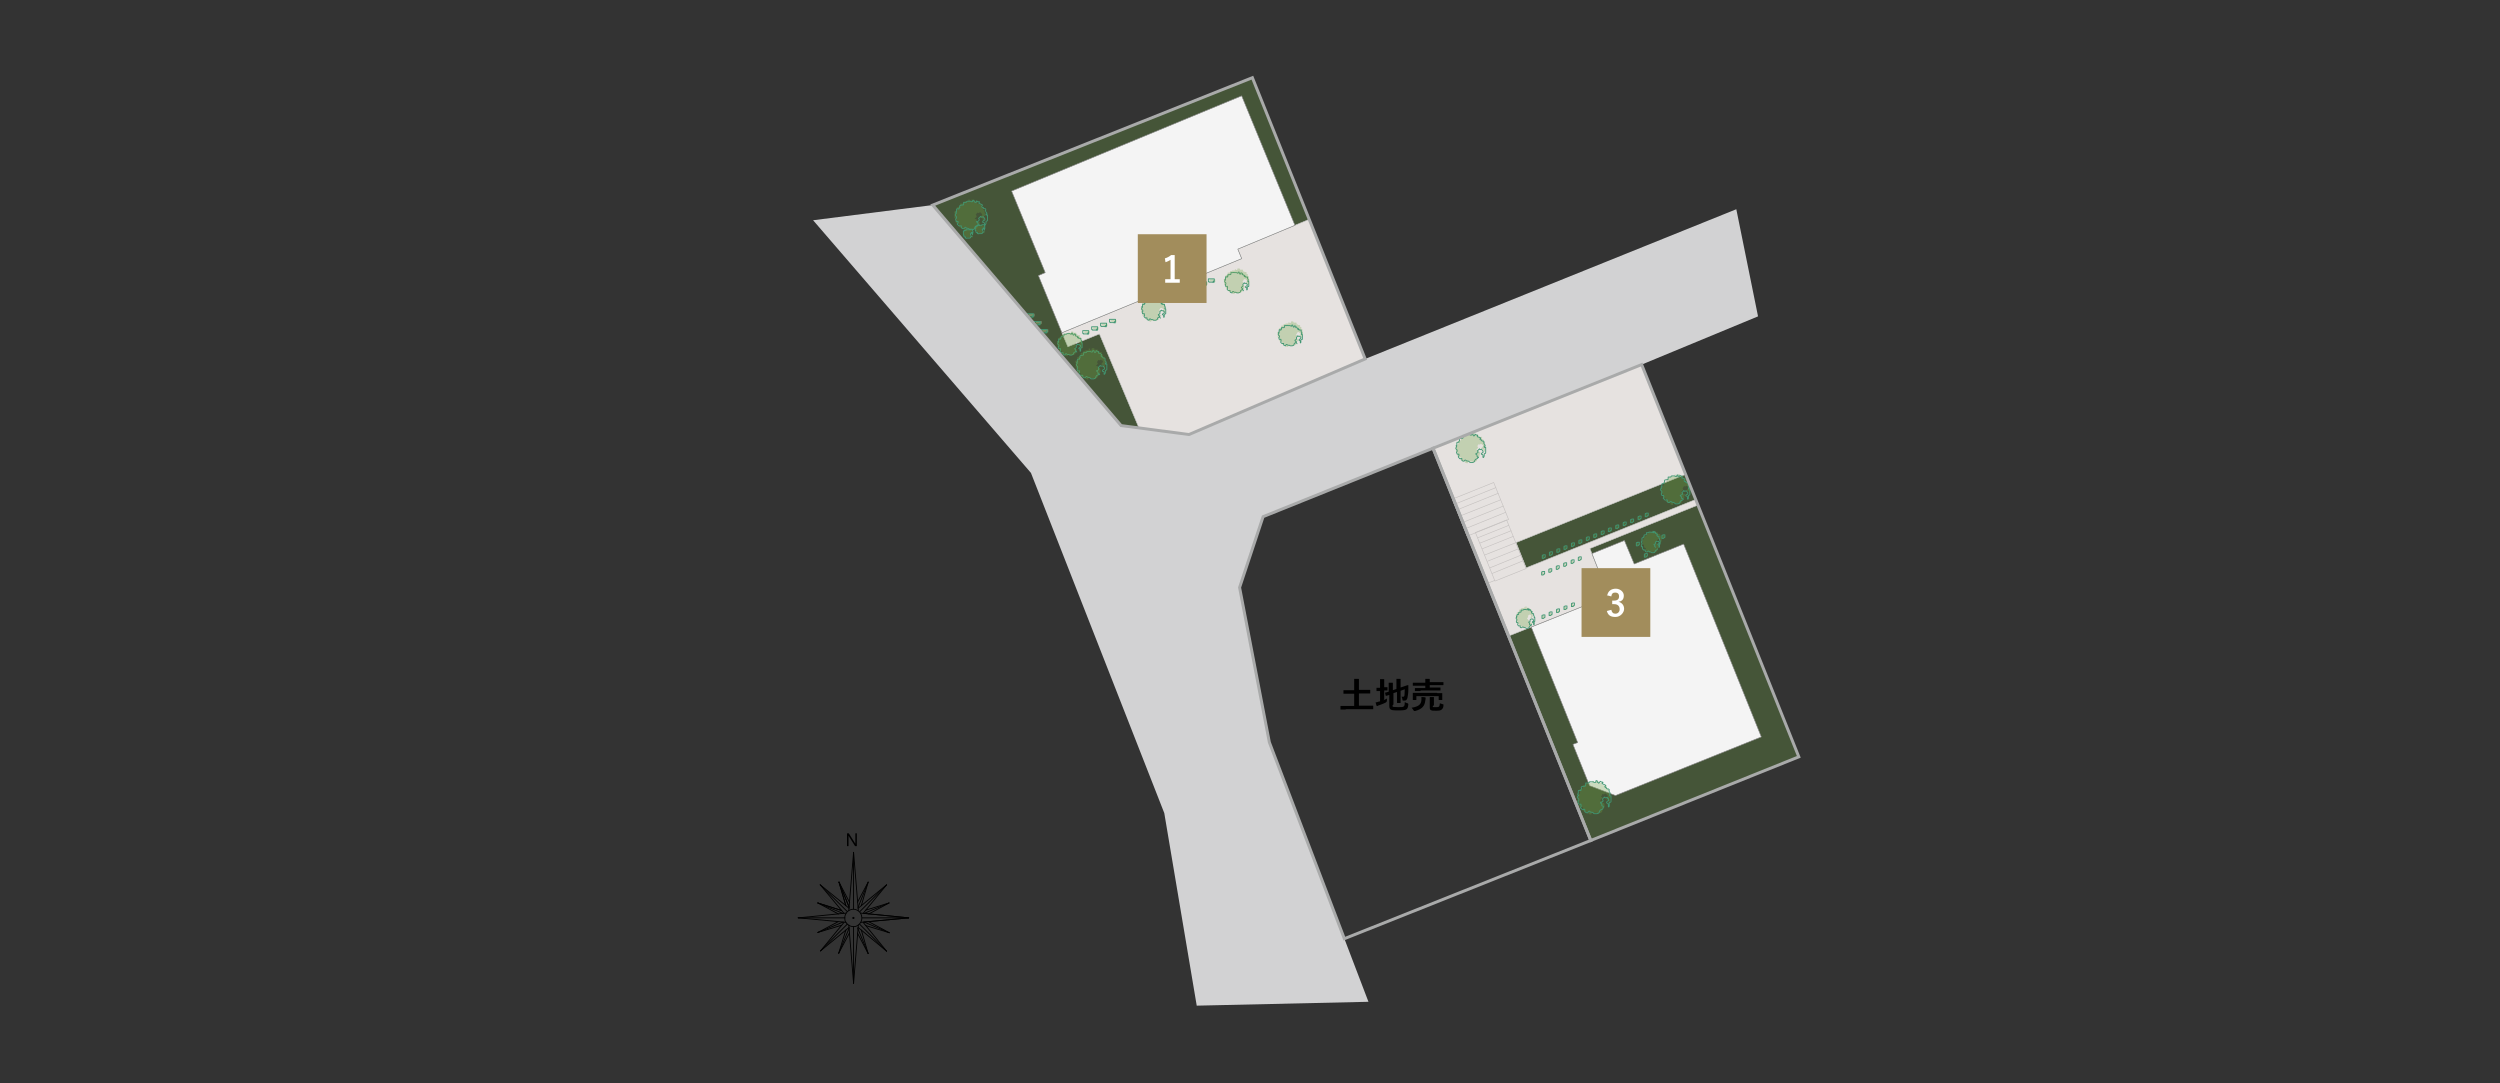 <?xml version="1.0" encoding="UTF-8"?>
<svg id="_レイヤー_1" data-name="レイヤー_1" xmlns="http://www.w3.org/2000/svg" version="1.1" viewBox="0 0 840 364">
  <rect x="0" y="0" width="840" height="364" fill="#333333" stroke="none"/>
  <!-- Generator: Adobe Illustrator 29.7.1, SVG Export Plug-In . SVG Version: 2.1.1 Build 8)  -->
  <defs>
    <style>
      .st0 {
        opacity: .5;
      }

      .st0, .st1, .st2, .st3, .st4, .st5 {
        fill: none;
      }

      .st0, .st1, .st3, .st6 {
        stroke-miterlimit: 10;
      }

      .st0, .st1, .st7, .st6 {
        stroke-width: .2px;
      }

      .st0, .st8, .st9, .st10 {
        isolation: isolate;
      }

      .st0, .st6 {
        stroke: #c7c7c7;
      }

      .st1, .st2 {
        stroke: #c4c0bf;
      }

      .st2 {
        stroke-miterlimit: 10;
        stroke-width: .2px;
      }

      .st11 {
        fill: #a28d5c;
      }

      .st3 {
        stroke: #a9aaaa;
      }

      .st4 {
        stroke: #409672;
      }

      .st4, .st5 {
        stroke-width: .3px;
      }

      .st4, .st5, .st7 {
        stroke-linecap: round;
        stroke-linejoin: round;
      }

      .st5 {
        stroke: #000;
      }

      .st9 {
        fill: #70a344;
      }

      .st9, .st10 {
        opacity: .3;
      }

      .st12, .st10 {
        fill: #fff;
      }

      .st13 {
        fill: #d2d2d3;
      }

      .st7 {
        fill: #f4f4f4;
        stroke: #878787;
      }

      .st6 {
        fill: #e6e2e0;
      }
    </style>
  </defs>
  <g id="_レイヤー_3">
    <g>
      <polygon class="st9" points="313.4 68.9 420.8 26.1 458.7 120.6 399.5 146 376.7 143 313.4 68.9"/>
      <polygon class="st6" points="439.9 73.7 415.9 83.7 417.2 86.9 356.8 111.8 358.8 116.5 369.4 112.2 382.7 143.8 399.5 146 458.7 120.6 439.9 73.7"/>
      <polygon class="st7" points="339.9 64.2 417.2 32.2 435.1 75.7 415.9 83.7 417.2 86.9 356.8 111.8 348.9 92.6 351.2 91.6 339.9 64.2"/>
      <g>
        <path class="st4" d="M369.3,125.5c0,.2,0,.4-.4.5-.3,0-.6.3-.7.7,0,.3-.3.5-.7.6h-.8c-.2,0-.3-.2-.4-.3-.1,0-.3-.2-.5-.2s-.4,0-.5-.2c-.1,0-.3-.2-.4,0-.1,0-.2.2-.2.3s-.2,0-.5,0c-.3-.2-.4-.3-.4-.4v-.4c-.1,0-.2,0-.4,0-.2,0-.3,0-.4,0,0,0-.2-.3-.4-.4-.2,0-.2-.3,0-.4.1-.2.2-.3.1-.4v-.3h-.6c0-.2,0-.3-.2-.4v-.3c.1,0,.2-.2.2-.4s0-.4-.2-.5-.3-.3-.2-.5c0-.2.1-.3.2-.3s.1,0,0-.2-.2-.2-.1-.3c0,0,.1,0,.2,0v-.3c0,0-.1-.3,0-.5,0-.2.2-.3.4-.2h.3v-.3c0,0,.2-.2.2-.2v-.2c-.1,0-.1-.3,0-.4,0,0,.3-.2.6-.2s.5,0,.6-.2v-.7h.5c.3,0,.5,0,.5-.2s.2-.2.4-.2h.9c0,0,.2.2.4.2s.3,0,.3-.2,0-.3.2-.3.3,0,.3.2,0,.2.1.3c.1,0,.2,0,.2.2h0s.1,0,.2-.2c.1,0,.2-.2.2-.4s0-.2.2,0,.3.2.5.2.3,0,.1.3c-.1,0-.1.2.1.3.2,0,.5,0,.7.2s.3.2.3.3c0,0,0,0-.2.2q-.1,0,0,.3c.1.2.2.2.3.2h.2v.2l.2.2h.4s.1,0,.2.2,0,.3,0,.3c-.1,0-.1,0,0,.3s.2.4.3.4c0,0,0,0,.1.3q0,.2-.1.2h-.2v.3c0,0,0,.2.2,0h.3v1.8c0,.2-.2.3-.3.3-.2,0-.2,0-.2.4s0,.5-.1.7-.2.3-.3.3c0,0-.1-.2,0-.5,0-.3,0-.5-.3-.5s-.3,0-.3-.2.1-.2.3-.4c.2,0,.3-.2.4-.2v-.3c0-.2-.1-.3-.2-.4-.1,0-.2-.2-.2-.3s-.1,0-.4,0c-.2,0-.4,0-.5,0,0,0-.1,0-.1-.2l-.2.2c-.1.2-.3.3-.4.4-.1,0,0,.2,0,.3.2.2.2.3,0,.5-.1.2-.3.3-.5.3s-.2.2,0,.3c.3.2.4.3.3.5,0,.2,0,.3.2.3s.3,0,.4.3"/>
        <path class="st9" d="M369.8,124.8c.1.2,0,.4-.3.6s-.5.5-.5.8-.2.6-.5.8c-.3.2-.6.2-.8.2s-.3,0-.4-.2c-.1,0-.3,0-.5,0h-.6c-.2,0-.3,0-.4,0-.1,0-.2.2-.1.4,0,.2-.2.2-.5,0-.3,0-.5-.2-.5-.3,0-.2,0-.3-.2-.4h-.4c-.1,0-.3.2-.4,0-.1,0-.3-.2-.4-.3-.2,0-.2-.2-.2-.4v-.4c0,0-.1-.2-.2-.3h-.3c-.2,0-.3,0-.3,0s-.1-.3-.3-.4c-.1,0-.2-.2,0-.3,0,0,.1-.2.1-.4s-.1-.4-.3-.5c-.2,0-.3-.2-.4-.4,0-.2,0-.3.1-.4.1,0,0,0,0-.2-.2,0-.2-.2-.2-.2,0,0,0,0,.2-.2v-.3c-.1,0-.2-.3-.2-.5s.1-.3.4-.3h.3v-.3c0,0,.1-.2.2-.2v-.2c-.3,0-.3-.2-.2-.4,0,0,.2-.2.6-.3.3,0,.5-.2.5-.4v-.7s.2,0,.5-.2c.3,0,.4,0,.4-.3s.1-.3.3-.3.4,0,.5-.2c.1,0,.2,0,.3,0,0,0,.2,0,.5,0,.2,0,.3,0,.2-.3,0-.2,0-.3.1-.3.2,0,.3,0,.3.2s0,.2.2.3c.1,0,.2,0,.2,0h0s.1,0,.2-.2c.1,0,.1-.3,0-.4,0,0,0-.2.1,0h.6c.2,0,.3,0,.2.2-.1.2,0,.3.2.3h.7c.2,0,.4,0,.4.2,0,0,0,.2-.2.2s0,0,0,.2c.2,0,.3,0,.3,0h.2v.2h.2c.2,0,.3,0,.3,0s.1,0,.3,0c.2.2.2.3,0,.3s-.1,0,0,.3c.2.2.3.3.4.3s.1,0,.2.2v.2s-.1,0-.1,0v.3q0,.2.2,0c.1,0,.2,0,.3,0v.5c0,.3,0,.5.2.7.1.2.2.4.2.6s0,.3-.2.3-.2.2-.1.4c0,.2.1.5,0,.8,0,.3-.1.4-.2.3,0,0-.2-.2-.2-.5s-.2-.4-.4-.4-.3,0-.3-.2,0-.3.2-.4c.1-.2.2-.3.3-.3v-.3c0-.2-.2-.3-.3-.3s-.2,0-.2-.2-.1,0-.4,0c-.2.2-.4.2-.4.2l-.2-.2-.2.2c0,.2-.2.4-.3.5-.1,0,0,.2.1.3.2,0,.2.2.1.4-.1.2-.3.3-.4.4-.2,0-.1.2.2.3.3,0,.4.2.4.4s0,.3.2.2c.2,0,.3,0,.4.2l.2.7Z"/>
      </g>
      <g>
        <path class="st9" d="M329.2,74.8c.1.2,0,.4-.3.6s-.5.5-.5.8-.2.6-.6.8c-.4.2-.6.2-.8.2s-.3,0-.4-.2c-.1,0-.3,0-.5,0h-.6c-.2,0-.3,0-.4,0-.1,0-.2.2-.2.4s-.2.2-.5,0c-.3,0-.5-.2-.5-.4s0-.3-.2-.4c-.1,0-.3,0-.4,0-.2,0-.3.2-.4,0-.1,0-.3-.2-.5-.3-.2,0-.2-.2-.1-.4v-.5c0,0-.1-.2-.2-.3h-.3c-.2,0-.3,0-.4,0,0,0-.1-.3-.3-.4-.1,0-.1-.2,0-.3,0,0,.1-.2.2-.5,0-.2-.1-.4-.3-.5-.2,0-.3-.2-.4-.4,0-.2,0-.3.2-.4.1,0,.1,0,0-.2-.2,0-.2-.2-.2-.2,0,0,0,0,.2-.2v-.3c-.1,0-.2-.3-.1-.5,0-.2.2-.3.4-.3h.4v-.3c0,0,.1-.2.2-.2v-.2c-.3,0-.3-.3-.2-.4,0,0,.3-.3.6-.3s.5-.2.5-.4v-.7s.2,0,.5,0,.5,0,.5-.3.1-.3.3-.3.4,0,.5-.2c.1,0,.3,0,.3,0,0,0,.2,0,.5,0s.3,0,.2-.3c0-.2,0-.3.1-.3.2,0,.3,0,.3.2s0,.2.2.3c.1,0,.2,0,.2.2h0s.1,0,.2-.2c.1,0,.1-.3,0-.4,0,0,0-.2.1,0,.2,0,.4,0,.6,0s.3,0,.2.3c-.1.2,0,.3.2.3h.7c.3,0,.4,0,.4.2,0,0,0,.2-.2.2s0,0,0,.3c.2,0,.3.2.3,0h.2v.2h.2c.2,0,.3,0,.4,0,0,0,.1,0,.3,0,.2.2.2.3,0,.3s-.1,0,0,.4c.2.2.3.3.4.3s.1,0,.2.3v.2q-.1,0-.1,0v.3q0,.2.2,0c.1,0,.2,0,.3,0v.5c0,.3,0,.5.1.7s.2.4.1.6c0,.2,0,.3-.3.4-.2,0-.2.2-.1.4v.8c0,.3-.1.4-.2.3-.1,0-.2-.2-.2-.5s-.2-.4-.4-.4-.3,0-.3-.2,0-.3.2-.4c.1-.2.2-.3.3-.3v-.3c0-.2-.2-.3-.3-.3s-.2,0-.2-.3-.1,0-.4,0c-.2.2-.4.2-.5.2l-.2-.2-.2.2c0,.2-.2.4-.3.5-.1,0,0,.2.1.3.2,0,.2.3.1.5s-.3.3-.5.4-.1.2.2.3c.3,0,.4.2.4.5s0,.3.2.2c.2,0,.3,0,.4.2h.4Z"/>
        <path class="st4" d="M328.6,75.4c0,.2,0,.4-.4.5s-.6.3-.7.7c-.1.3-.3.5-.7.6h-.8c-.2,0-.3-.2-.4-.3-.1,0-.3-.2-.5-.2s-.4,0-.5-.2-.3-.2-.4,0c-.1,0-.2.2-.3.3s-.2,0-.5,0c-.3-.2-.4-.3-.4-.5v-.4c-.1,0-.3,0-.4,0-.2,0-.3,0-.4,0,0,0-.2-.3-.4-.4-.2,0-.2-.3,0-.4.1-.2.2-.3.1-.4v-.3h-.3c-.2,0-.3,0-.3,0,0-.2,0-.3-.2-.5v-.3c.1,0,.2-.2.3-.4,0-.2,0-.4-.2-.6-.2,0-.3-.3-.2-.5,0-.2.1-.3.3-.4.1,0,.1,0,0-.2s-.2-.2-.1-.3c0,0,.1,0,.2,0v-.8c0-.2.2-.3.4-.2.2,0,.3,0,.4,0h0c0,0,0-.2.1-.3,0,0,.2-.2.2-.2v-.2c-.1-.2-.1-.3,0-.4,0,0,.3-.2.7-.2s.6,0,.6-.2v-.7h.5c.3,0,.5,0,.5-.2s.2-.2.4-.2h.9c0,0,.2.2.4.2s.3,0,.3-.2,0-.3.2-.3.3,0,.3.2,0,.3.1.3.2,0,.2.2h0c0,0,.1,0,.3,0,.1,0,.2-.2.2-.4s0-.2.2,0,.3.2.6.2.3,0,.1.3c-.2,0-.1.3.1.3s.5.2.7.3c.2,0,.3.2.3.3l-.2.2q-.1,0,0,.3c.1.2.2.2.3.2h.2v.2l.2.2h.4s.1,0,.2.2,0,.3,0,.3c-.1,0-.1,0,0,.4s.2.4.3.4c0,0,0,0,.1.3q0,.2-.1.2h-.2v.3c0,0,0,.2.2,0h.3v1.8c0,.2-.2.3-.3.3-.2,0-.2,0-.2.4s0,.5-.2.8c-.1.2-.2.3-.3.3,0,0-.1-.3,0-.5,0-.3,0-.5-.3-.5s-.3,0-.3-.3.2-.2.3-.4c.2,0,.3-.2.4-.2,0,0,.1,0,0-.3,0-.2-.1-.3-.2-.4-.1,0-.2-.2-.2-.3s-.1,0-.4,0-.4,0-.5,0c0,0-.1,0-.1-.2l-.2.2c-.1.2-.3.3-.4.4-.1,0-.1.2,0,.3.2.2.2.3,0,.5s-.3.3-.6.3-.2.2,0,.3c.3.2.4.3.3.5,0,.2,0,.3.2.3s.3,0,.4.3"/>
      </g>
      <g>
        <path class="st9" d="M326.8,79s0,.2-.1.2-.2.2-.2.3,0,.2-.2.3h-1.1q0,0-.2,0c-.1,0-.2,0-.2,0v-.2h-.4s-.1,0-.2,0v-.4h0q0,0-.1,0h-.1s0,0-.1-.2h0v-.3s0-.2-.1-.2c0,0-.1,0-.1-.2v-.2h0v-.3s0,0,.1,0h.1v-.2s0,0,.2,0,.2,0,.2-.2v-.2h0q0,0,.2,0c.1,0,.2,0,.2,0,0,0,0,0,.1,0h.5s.1,0,0,0h0c0,0,.1,0,.1,0h0c0,0,0,0,0,0h.2s.1,0,0,0h0c0,0,.2,0,.3,0h.5v.2s.1,0,.2,0,0,0,0,0h0q0,0,.1,0v.7h0v.6h0q0,0,0,0c0,0,0-.2-.2-.2h-.1v-.2s0,0,.1,0h0c0,0,0-.2-.1-.2h-.3s0,0-.1.2h0v.3l-.2.2h0c.1,0,.2,0,.2.3,0,0,0,0,0,0h.2l.6.8Z"/>
        <path class="st4" d="M326.6,79.3s0,.2-.2.2-.2,0-.3.3c0,0-.1.2-.3.2h-.3s-.1,0-.2,0h-.6c0,.2,0,0-.2,0s-.2,0-.1-.2v-.2h-.4s0,0-.1-.2v-.4h0q0,0-.1,0h-.1v-.2h0v-.5s-.1,0,0-.2h0v-.2h0v-.3s0,0,.2,0h.1v-.2h.5v-.2h0q0,0,.2,0h1c0,0,.1,0,.1,0h0q0,0,.1,0v-.2h.2s.1,0,0,0h0c0,0,.2,0,.3,0,0,0,.1,0,.1,0h0q0,0,.1,0h.1v.2q0,0,.1.2h0v.2h.1v.7s0,0-.1,0v.5s0,0-.1,0v-.2c0,0,0-.2-.1-.2h-.1.1c0,0,.1,0,.1,0h0v-.3h0q0,0-.1,0h-.2l-.2.2h0v.3s-.1,0-.2,0h0c.1,0,.1.2.1.3h0c0,0,.1,0,.1.2"/>
      </g>
      <g>
        <path class="st9" d="M330.8,77.5s0,.2-.1.2-.2.2-.2.3,0,.2-.2.3h-1.1q0,0-.2,0c-.1,0-.2,0-.2,0v-.2h-.4s-.1,0-.2,0v-.4h0q0,0-.1,0h-.1s0,0-.1-.2h0v-.3s0-.2-.1-.2c0,0-.1,0-.1-.2v-.2h0v-.3s0,0,.1,0h.1v-.2s0,0,.2,0,.2,0,.2-.2v-.2h0q0,0,.2,0c.1,0,.2,0,.2,0,0,0,0,0,.1,0h.5s.1,0,0,0h0c0,0,.1,0,.1,0h0c0,0,0,0,0,0h.2s.1,0,0,0h0c0,0,.2,0,.3,0h.5v.2s.1,0,.2,0,0,0,0,0h0q0,0,.1,0v.7h0v.6h0q0,0,0,0c0,0,0-.2-.2-.2h-.1v-.2s0,0,.1,0h0c0,0,0-.2-.1-.2h-.3s0,0-.1.2h0v.3l-.2.2h0c.1,0,.2,0,.2.3,0,0,0,0,0,0h.2l.6.8Z"/>
        <path class="st4" d="M330.6,77.8s0,.2-.2.2-.2,0-.3.3c0,0-.1.2-.3.2h-.3s-.1,0-.2,0h-.6c0,.2,0,0-.2,0s-.2,0-.1-.2v-.2h-.4s0,0-.1-.2v-.4h0q0,0-.1,0h-.1v-.2h0v-.5s-.1,0,0-.2h0v-.2h0v-.3s0,0,.2,0h.1v-.2h.5v-.2h0q0,0,.2,0h1c0,0,.1,0,.1,0h0q0,0,.1,0v-.2h.2s.1,0,0,0h0c0,0,.2,0,.3,0,0,0,.1,0,.1,0h0q0,0,.1,0h.1v.2q0,0,.1.2h0v.2h.1v.7s0,0-.1,0v.5s0,0-.1,0v-.2c0,0,0-.2-.1-.2h-.1.1c0,0,.1,0,.1,0h0v-.3h0q0,0-.1,0h-.2l-.2.2h0v.3s-.1,0-.2,0h0c.1,0,.1.2.1.3h0c0,0,.1,0,.1.2"/>
      </g>
      <g>
        <path class="st4" d="M417.6,97c0,.2,0,.3-.3.4-.3,0-.5.3-.5.5,0,.3-.3.4-.6.5h-.6c-.1,0-.2,0-.3-.2,0,0-.2,0-.4,0s-.3,0-.4-.2c-.1,0-.2-.2-.3,0,0,0-.2,0-.2.3s-.2,0-.4,0c-.2,0-.3-.2-.3-.4v-.3c0,0-.2,0-.3,0h-.3c0,0-.2-.2-.3-.3-.1,0-.1-.2,0-.4.1,0,.1-.2,0-.4v-.3h-.6c0,0,0-.2-.1-.4v-.2s.2,0,.2-.3,0-.3-.2-.4c-.1,0-.2-.2-.2-.4s0-.3.2-.3.1,0,0-.2c-.1,0-.2-.2-.1-.2h.2v-.7c0-.2.2-.2.3,0h.3v-.3s.1,0,.2,0v-.2c0,0-.1-.2,0-.3,0,0,.2,0,.5,0s.4,0,.5-.2v-.5h.4c.2,0,.4,0,.4,0s.1-.2.3,0h.7s.2,0,.4.2c.2,0,.3,0,.2-.2,0,0,0-.2.2-.2s.2,0,.2.2,0,.2.1.3c0,0,.1,0,.1.2h.2c.1,0,.1-.3.1-.4s0,0,.1,0c.1,0,.3,0,.4.2.2,0,.2,0,0,.2-.1,0,0,.2,0,.2.2,0,.4,0,.6.2.2,0,.3.2.3.2,0,0,0,0-.2,0s0,0,0,.2c.1,0,.2.2.3,0h.1v.2h.2c.2,0,.3,0,.3,0,0,0,.1,0,.2,0v.2q-.1,0,0,.3c.1.3.2.3.2.3v.4h-.1v.3q0,0,.1,0h.2v1.5c0,.2-.1.2-.3.2s-.2,0-.2.3v.6c0,.2-.2.3-.2.2v-.4c0-.2,0-.4-.2-.4s-.3,0-.2-.2c0,0,.1-.2.3-.3.1,0,.2-.2.3-.2v-.2c0-.2,0-.3-.2-.3,0,0-.1,0-.1-.2,0,0,0,0-.3,0-.2,0-.3,0-.4,0v-.2l-.2.2c-.1.2-.2.3-.3.3v.3c.1,0,.1.2,0,.4-.1,0-.3.2-.4.3-.2,0-.1,0,0,.3.2,0,.3.3.2.4q0,.2.1.2c.1,0,.2,0,.3.3"/>
        <path class="st9" d="M418.1,96.4c.1.2,0,.3-.2.5s-.4.4-.4.7-.1.5-.4.6-.5.2-.6.2-.3,0-.4,0h-1.2s-.1.2-.1.3-.1.2-.4,0c-.3,0-.4,0-.4-.3s0-.2-.1-.3h-.3c-.1,0-.2,0-.3,0,0,0-.2-.2-.4-.2s-.2-.2-.1-.3v-.6h-.4c-.1,0-.2,0-.3,0,0,0-.1-.2-.2-.3-.1,0-.1-.2,0-.2,0,0,.1-.2,0-.4,0-.2-.1-.3-.3-.4-.2,0-.3-.2-.3-.3,0-.2,0-.3.1-.3v-.2c-.1,0-.2,0-.2-.2,0,0,0,0,.1-.2v-.2c-.1,0-.1-.2-.1-.4s.1-.2.3-.2h.3v-.3c0,0,0-.2.1-.2v-.2c-.2,0-.3-.2-.2-.3,0,0,.2-.2.4-.3.3,0,.4-.2.4-.3v-.5s.2,0,.4,0,.4,0,.4-.3,0-.2.3-.2.3,0,.4-.2c.1,0,.2,0,.3,0h.4c.2,0,.2,0,.2-.2s0-.2.1-.2q.2,0,.2,0c0,0,0,.2.2.2s.2,0,.2,0h0l.2-.2v-.3q0,0,.1,0h.5q.2,0,.2.2c0,0,0,.2.2.2h.6c.2,0,.3,0,.3.2,0,0,0,0-.1.2v.2c.1,0,.2,0,.3,0h.2v.2h.7c.1,0,.1.2,0,.2s0,0,0,.3c.2.2.3.2.3.2,0,0,.1,0,.2.2v.2h-.1v.3q0,0,.2,0c.1,0,.2,0,.2,0v.4c0,.2,0,.4.1.5,0,0,.1.3.1.5s0,.3-.2.3-.2,0,0,.3c0,.2.1.4,0,.6,0,.2,0,.3-.2.3,0,0-.1-.2-.2-.4,0-.2-.1-.3-.3-.3s-.3,0-.3,0c0,0,0-.2.2-.3,0,0,.2-.2.2-.2v-.2c0,0-.2-.2-.3-.3-.1,0-.2,0-.2-.2h-.3c-.2,0-.3.2-.3.2,0,0-.1,0-.1,0v.2c-.1.2-.2.3-.3.4,0,0,0,.2.1.2.2,0,.2.2.1.3,0,.2-.2.3-.3.4-.1,0,0,.2.1.2.2,0,.4.2.3.3q0,.2.2.2c.1,0,.3,0,.4.2h-.3Z"/>
      </g>
      <g>
        <path class="st9" d="M436.1,114.2c.1.2,0,.3-.2.5s-.4.4-.4.7-.1.5-.4.6-.5.2-.6.2-.3,0-.4,0h-1.2s-.1.2-.1.3-.1.2-.4,0c-.3,0-.4,0-.4-.3s0-.2-.1-.3h-.3c-.1,0-.2,0-.3,0,0,0-.2-.2-.4-.2s-.2-.2-.1-.3v-.6h-.4c-.1,0-.2,0-.3,0,0,0-.1-.2-.2-.3-.1,0-.1-.2,0-.2,0,0,.1-.2,0-.4,0-.2-.1-.3-.3-.4-.2,0-.3-.2-.3-.3,0-.2,0-.3.1-.3v-.2c-.1,0-.2,0-.2-.2,0,0,0,0,.1-.2v-.2c-.1,0-.1-.2-.1-.4s.1-.2.3-.2h.3v-.3c0,0,0-.2.1-.2v-.2c-.2,0-.3-.2-.2-.3,0,0,.2-.2.4-.3.3,0,.4-.2.4-.3v-.5s.2,0,.4,0,.4,0,.4-.3,0-.2.3-.2.3,0,.4-.2c.1,0,.2,0,.3,0h.4c.2,0,.2,0,.2-.2s0-.2.1-.2q.2,0,.2,0c0,0,0,.2.2.2s.2,0,.2,0h0l.2-.2v-.3q0,0,.1,0h.5q.2,0,.2.2c0,0,0,.2.2.2h.6c.2,0,.3,0,.3.2,0,0,0,0-.1.2v.2c.1,0,.2,0,.3,0h.2v.2h.7c.1,0,.1.2,0,.2s0,0,0,.3c.2.2.3.2.3.2,0,0,.1,0,.2.2v.2h-.1v.3q0,0,.2,0c.1,0,.2,0,.2,0v.4c0,.2,0,.4.1.5,0,0,.1.3.1.5s0,.3-.2.3-.2,0,0,.3c0,.2.1.4,0,.6,0,.2,0,.3-.2.3,0,0-.1-.2-.2-.4,0-.2-.1-.3-.3-.3s-.3,0-.3,0c0,0,0-.2.2-.3,0,0,.2-.2.2-.2v-.2c0,0-.2-.2-.3-.3-.1,0-.2,0-.2-.2h-.3c-.2,0-.3.2-.3.2,0,0-.1,0-.1,0v.2c-.1.2-.2.3-.3.4,0,0,0,.2.1.2.2,0,.2.2.1.3,0,.2-.2.3-.3.4-.1,0,0,.2.1.2.2,0,.4.2.3.3q0,.2.2.2c.1,0,.3,0,.4.2h-.3Z"/>
        <path class="st4" d="M435.6,114.8c0,.2,0,.3-.3.4-.3,0-.5.3-.5.5,0,.3-.3.4-.6.5h-.6c-.1,0-.2,0-.3-.2,0,0-.2,0-.4,0s-.3,0-.4-.2c-.1,0-.2-.2-.3,0,0,0-.2,0-.2.3s-.2,0-.4,0c-.2,0-.3-.2-.3-.4v-.3c0,0-.2,0-.3,0h-.3c0,0-.2-.2-.3-.3-.1,0-.1-.2,0-.4.1,0,.1-.2,0-.4v-.3h-.6c0,0,0-.2-.1-.4v-.2s.2,0,.2-.3,0-.3-.2-.4c-.1,0-.2-.2-.2-.4s0-.3.2-.3.1,0,0-.2c-.1,0-.2-.2-.1-.2h.2v-.7c0-.2.2-.2.3,0h.3v-.3s.1,0,.2,0v-.2c0,0-.1-.2,0-.3,0,0,.2,0,.5,0s.4,0,.5-.2v-.5h.4c.2,0,.4,0,.4,0s.1-.2.3,0h.7s.2,0,.4.2c.2,0,.3,0,.2-.2,0,0,0-.2.2-.2s.2,0,.2.2,0,.2.1.3c0,0,.1,0,.1.2h.2c.1,0,.1-.3.1-.4s0,0,.1,0c.1,0,.3,0,.4.2.2,0,.2,0,0,.2-.1,0,0,.2,0,.2.2,0,.4,0,.6.2.2,0,.3.2.3.2,0,0,0,0-.2,0s0,0,0,.2c.1,0,.2.2.3,0h.1v.2h.2c.2,0,.3,0,.3,0,0,0,.1,0,.2,0v.2q-.1,0,0,.3c.1.3.2.3.2.3v.4h-.1v.3q0,0,.1,0h.2v1.5c0,.2-.1.2-.3.2s-.2,0-.2.3v.6c0,.2-.2.3-.2.2v-.4c0-.2,0-.4-.2-.4s-.3,0-.2-.2c0,0,.1-.2.3-.3.1,0,.2-.2.3-.2v-.2c0-.2,0-.3-.2-.3,0,0-.1,0-.1-.2,0,0,0,0-.3,0-.2,0-.3,0-.4,0v-.2l-.2.2c-.1.2-.2.3-.3.3v.3c.1,0,.1.2,0,.4-.1,0-.3.2-.4.3-.2,0-.1,0,0,.3.2,0,.3.3.2.4q0,.2.1.2c.1,0,.2,0,.3.3"/>
      </g>
      <g>
        <path class="st9" d="M390.1,105.7c.1.2,0,.3-.2.5-.3.2-.4.4-.4.7s-.1.5-.4.6-.5.2-.6.2-.3,0-.4,0h-1.2s-.1.2-.1.3-.1.2-.4,0c-.3,0-.4-.2-.4-.3s0-.2-.1-.3h-.3c-.1,0-.2,0-.3,0,0,0-.2-.2-.4-.2s-.2-.2-.1-.3v-.6h-.4c-.1,0-.2,0-.3,0,0,0-.1-.2-.2-.3-.1,0-.1-.2,0-.2,0,0,.1-.2.1-.4s0-.3-.3-.4c-.2,0-.3-.2-.3-.3,0-.2,0-.3.1-.3v-.2c-.1,0-.2,0-.2-.2,0,0,0,0,.1-.2v-.2c-.1,0-.1-.2-.1-.4s.1-.2.3-.2h.3v-.3c0,0,0-.2.1-.2v-.2c-.2,0-.3-.2-.2-.3,0,0,.2-.2.5-.3.3,0,.4-.2.4-.3v-.5s.2,0,.4,0,.4,0,.4-.2,0-.2.3-.2.3,0,.4,0c.1,0,.2,0,.3,0h.4c.2,0,.3,0,.2-.2,0,0,0-.2.1-.2q.2,0,.2,0c0,0,0,.2.2.2s.2,0,.2,0h0l.2-.2v-.3q0,0,.1,0h.5q.2,0,.1.2c0,0,0,.2.2.2h.6c.2,0,.3,0,.3.2,0,0,0,0-.1.2v.2c.1,0,.2,0,.3,0h.2v.2h.7c.1,0,.1.2,0,.2s0,0,0,.3c.2.2.3.2.3.3s.1,0,.1.2v.2h-.1v.3q0,0,.2,0c.1,0,.2,0,.2,0v.4c0,.2,0,.4.1.5,0,0,.1.3.1.5s0,.3-.2.3-.2,0,0,.3v.6c0,.2,0,.3-.2.3,0,0-.1-.2-.2-.4,0-.2-.1-.3-.3-.3s-.3,0-.3,0c0,0,0-.2.2-.3l.2-.2v-.2c0,0-.2-.2-.3-.3-.1,0-.2,0-.2-.2h-.3c-.2,0-.3.2-.3,0,0,0-.1,0-.1,0v.2c-.1.2-.2.3-.3.4,0,0,0,.2.1.2.2,0,.2.2.1.4,0,0-.2.3-.4.4-.1,0-.1.2.1.2s.4.2.3.3q0,.2.2.2c.1,0,.3,0,.4.2h-.2Z"/>
        <path class="st4" d="M389.7,106.2c0,.2,0,.3-.3.4-.3,0-.5.3-.5.5,0,.3-.3.4-.6.5h-.6c-.1,0-.2,0-.3-.2,0,0-.2,0-.4,0s-.3,0-.4-.2c-.1,0-.2-.2-.3,0,0,0-.2,0-.2.3s-.2,0-.4,0c-.2,0-.3-.2-.3-.4v-.3c0,0-.2,0-.3,0h-.3c0,0-.2-.2-.3-.3-.1,0-.1-.2,0-.4.1,0,.1-.2,0-.4v-.3h-.6c0,0,0-.2-.1-.4v-.2s.2,0,.2-.3,0-.3-.2-.4c-.1,0-.2-.2-.2-.4s0-.3.2-.3.1,0,0-.2c-.1,0-.2-.2-.1-.2h.2v-.7c0-.2.2-.2.3,0h.3v-.3s.1,0,.2,0v-.2c0,0-.1-.2,0-.3,0,0,.2,0,.5,0s.4,0,.5-.2v-.5h.4c.2,0,.4,0,.4,0s.1-.2.3,0h.7s.2,0,.4.2c.2,0,.3,0,.2-.2,0,0,0-.2.2-.2s.2,0,.2.2,0,.2.1.3c0,0,.1,0,.1.2h.2c.1,0,.1-.3.1-.4s0,0,.1,0c.1,0,.3,0,.4.2.2,0,.2,0,0,.2-.1,0,0,.2,0,.2.2,0,.4,0,.6.2.2,0,.3.2.3.2,0,0,0,0-.2,0s0,0,0,.2c.1,0,.2.2.3,0h.1v.2h.2c.2,0,.3,0,.3,0,0,0,.1,0,.2,0v.2q-.1,0,0,.3c.1.3.2.3.2.3v.4h-.1v.3q0,0,.1,0h.2v1.5c0,.2-.1.2-.3.2s-.2,0-.2.3v.6c0,.2-.2.3-.2.2v-.4c0-.2,0-.4-.2-.4s-.3,0-.2-.2c0,0,.1-.2.3-.3.1,0,.2-.2.3-.2v-.2c0-.2,0-.3-.2-.3,0,0-.1,0-.1-.2,0,0,0,0-.3,0-.2,0-.3,0-.4,0v-.2l-.2.2c-.1.2-.2.3-.3.3v.3c.1,0,.1.2,0,.4-.1,0-.3.2-.4.3-.2,0-.1,0,0,.3.2,0,.3.3.2.4q0,.2.1.2c.1,0,.2,0,.3.3"/>
      </g>
      <g>
        <path class="st10" d="M366,111.3v.2s-.1,0-.1.2,0,.2-.2.2h-.8q0,0-.1,0t-.1,0h0q0,0-.1,0h-.2v-.2h-.1v-.2s0,0-.1,0c0,0-.1,0-.1,0h0v-.2h.2q0,0,.2-.2s.2,0,.2,0h0q0,0,.2,0h.5c0,0,.1,0,.2,0h.5q0,0,.1,0c.1,0,0,0,0,0h0v.7h0v.4s0,0,0,0v-.2s0,0-.1,0h-.1q0,0-.1,0h-.1v.2s0,0-.1,0h0s.1,0,.1,0h.1v-.4Z"/>
        <path class="st9" d="M366,111.4v.2s-.1,0-.1.2,0,.2-.2.2h-.8q0,0-.1,0t-.1,0h0q0,0-.1,0h-.2v-.2h-.1v-.2s0,0-.1,0c0,0-.1,0-.1,0h0v-.2h.2q0,0,.2-.2s.2,0,.2,0h0q0,0,.2,0h.5c0,0,.1,0,.2,0h.5q0,0,.1,0c.1,0,0,0,0,0h0v.7h0v.4s0,0,0,0v-.2s0,0-.1,0h-.1q0,0-.1,0h-.1v.2s0,0-.1,0h0s.1,0,.1,0h.1v-.4Z"/>
        <path class="st4" d="M365.8,111.6s0,0-.1.2c-.1,0-.2,0-.2.2s0,.2-.2.2h-.9s-.1,0-.1,0h0q0,0-.1,0h-.2v-.2h0q0,0-.1,0h-.1v-.6h0v-.3h.2q0,0,.2,0h.2q0,0,.2,0h.7s.1,0,0,0h0q0,0,.2,0h.2s.1,0,0,0h.1v.2h0v.7h-.1v.3s0,0,0,0v-.4h0q0,0,.1,0h0q0,0-.1,0h-.2v.2h0c0,0-.1,0-.2,0h0s.1,0,0,.2h.1"/>
      </g>
      <g>
        <path class="st10" d="M347.4,105.6v.2s-.1,0-.1.2,0,.2-.2.2h-.8q0,0-.1,0t-.1,0h0q0,0-.1,0h-.2v-.2h-.1v-.2s0,0-.1,0c0,0-.1,0-.1,0h0v-.2h.2q0,0,.2-.2s.2,0,.2,0h0q0,0,.2,0h.5c0,0,.1,0,.2,0h.5q0,0,.1,0c.1,0,0,0,0,0h0v.7h0v.4s0,0,0,0v-.2s0,0-.1,0h-.1q0,0-.1,0h-.1v.2s0,0-.1,0h0s.1,0,.1,0h.1v-.4Z"/>
        <path class="st9" d="M347.3,105.7v.2s-.1,0-.1.2,0,.2-.2.2h-.8q0,0-.1,0t-.1,0h0q0,0-.1,0h-.2v-.2h-.1v-.2s0,0-.1,0c0,0-.1,0-.1,0h0v-.2h.2q0,0,.2-.2s.2,0,.2,0h0q0,0,.2,0h.5c0,0,.1,0,.2,0h.5q0,0,.1,0c.1,0,0,0,0,0h0v.7h0v.4s0,0,0,0v-.2s0,0-.1,0h-.1q0,0-.1,0h-.1v.2s0,0-.1,0h0s.1,0,.1,0h.1v-.4Z"/>
        <path class="st4" d="M347.2,105.9s0,0-.1.2c-.1,0-.2,0-.2.2s0,.2-.2.2h-.9s-.1,0-.1,0h0q0,0-.1,0h-.2v-.2h0q0,0-.1,0h-.1v-.6h0v-.3h.2q0,0,.2,0h.2q0,0,.2,0h.7s.1,0,0,0h0q0,0,.2,0h.2s.1,0,0,0h.1v.2h0v.7h-.1v.3s0,0,0,0v-.4h0q0,0,.1,0h0q0,0-.1,0h-.2v.2h0c0,0-.1,0-.2,0h0s.1,0,0,.2h.1"/>
      </g>
      <g>
        <path class="st10" d="M349.8,108.1v.2s-.1,0-.1.2,0,.2-.2.2h-.8q0,0-.1,0t-.1,0h0q0,0-.1,0h-.2v-.2h-.1v-.2s0,0-.1,0c0,0-.1,0-.1,0h0v-.2h.2q0,0,.2-.2s.2,0,.2,0h0q0,0,.2,0h.5c0,0,.1,0,.2,0h.5q0,0,.1,0c.1,0,0,0,0,0h0v.7h0v.4s0,0,0,0v-.2s0,0-.1,0h-.1q0,0-.1,0h-.1v.2s0,0-.1,0h0s.1,0,.1,0h.1v-.4Z"/>
        <path class="st9" d="M349.7,108.3v.2s-.1,0-.1.2,0,.2-.2.2h-.8q0,0-.1,0t-.1,0h0q0,0-.1,0h-.2v-.2h-.1v-.2s0,0-.1,0c0,0-.1,0-.1,0h0v-.2h.2q0,0,.2-.2s.2,0,.2,0h0q0,0,.2,0h.5c0,0,.1,0,.2,0h.5q0,0,.1,0c.1,0,0,0,0,0h0v.7h0v.4s0,0,0,0v-.2s0,0-.1,0h-.1q0,0-.1,0h-.1v.2s0,0-.1,0h0s.1,0,.1,0h.1v-.4Z"/>
        <path class="st4" d="M349.5,108.5s0,0-.1.2c-.1,0-.2,0-.2.2s0,.2-.2.2h-.9s-.1,0-.1,0h0q0,0-.1,0h-.2v-.2h0q0,0-.1,0h-.1v-.6h0v-.3h.2q0,0,.2,0h.2q0,0,.2,0h.7s.1,0,0,0h0q0,0,.2,0h.2s.1,0,0,0h.1v.2h0v.7h-.1v.3s0,0,0,0v-.4h0q0,0,.1,0h0q0,0-.1,0h-.2v.2h0c0,0-.1,0-.2,0h0s.1,0,0,.2h.1"/>
      </g>
      <g>
        <path class="st10" d="M352,110.9v.2s-.1,0-.1.2,0,.2-.2.2h-.8q0,0-.1,0t-.1,0h0q0,0-.1,0h-.2v-.2h-.1v-.2s0,0-.1,0c0,0-.1,0-.1,0h0v-.2h.2q0,0,.2-.2s.2,0,.2,0h0q0,0,.2,0h.5c0,0,.1,0,.2,0h.5q0,0,.1,0c.1,0,0,0,0,0h0v.7h0v.4s0,0,0,0v-.2s0,0-.1,0h-.1q0,0-.1,0h-.1v.2s0,0-.1,0h0s.1,0,.1,0h.1v-.4Z"/>
        <path class="st9" d="M352,111v.2s-.1,0-.1.2,0,.2-.2.2h-.8q0,0-.1,0t-.1,0h0q0,0-.1,0h-.2v-.2h-.1v-.2s0,0-.1,0c0,0-.1,0-.1,0h0v-.2h.2q0,0,.2-.2s.2,0,.2,0h0q0,0,.2,0h.5c0,0,.1,0,.2,0h.5q0,0,.1,0c.1,0,0,0,0,0h0v.7h0v.4s0,0,0,0v-.2s0,0-.1,0h-.1q0,0-.1,0h-.1v.2s0,0-.1,0h0s.1,0,.1,0h.1v-.4Z"/>
        <path class="st4" d="M351.8,111.2s0,0-.1.2c-.1,0-.2,0-.2.2s0,.2-.2.2h-.9s-.1,0-.1,0h0q0,0-.1,0h-.2v-.2h0q0,0-.1,0h-.1v-.6h0v-.3h.2q0,0,.2,0h.2q0,0,.2,0h.7s.1,0,0,0h0q0,0,.2,0h.2s.1,0,0,0h.1v.2h0v.7h-.1v.3s0,0,0,0v-.4h0q0,0,.1,0h0q0,0-.1,0h-.2v.2h0c0,0-.1,0-.2,0h0s.1,0,0,.2h.1"/>
      </g>
      <g>
        <path class="st10" d="M369.1,110v.2s-.1,0-.1.2,0,.2-.2.2h-.8q0,0-.1,0t-.1,0h0q0,0-.1,0h-.2v-.2h-.1v-.2s0,0-.1,0c0,0-.1,0-.1,0h0v-.2h.2q0,0,.2-.2s.2,0,.2,0h0q0,0,.2,0h.5c0,0,.1,0,.2,0h.5q0,0,.1,0c.1,0,0,0,0,0h0v.7h0v.4s0,0,0,0v-.2s0,0-.1,0h-.1q0,0-.1,0h-.1v.2s0,0-.1,0h0s.1,0,.1,0h.1v-.4Z"/>
        <path class="st9" d="M369,110.1v.2s-.1,0-.1.2,0,.2-.2.2h-.8q0,0-.1,0t-.1,0h0q0,0-.1,0h-.2v-.2h-.1v-.2s0,0-.1,0c0,0-.1,0-.1,0h0v-.2h.2q0,0,.2-.2s.2,0,.2,0h0q0,0,.2,0h.5c0,0,.1,0,.2,0h.5q0,0,.1,0c.1,0,0,0,0,0h0v.7h0v.4s0,0,0,0v-.2s0,0-.1,0h-.1q0,0-.1,0h-.1v.2s0,0-.1,0h0s.1,0,.1,0h.1v-.4Z"/>
        <path class="st4" d="M368.8,110.3s0,0-.1.2c-.1,0-.2,0-.2.2s0,.2-.2.2h-.9s-.1,0-.1,0h0q0,0-.1,0h-.2v-.2h0q0,0-.1,0h-.1v-.6h0v-.3h.2q0,0,.2,0h.2q0,0,.2,0h.7s.1,0,0,0h0q0,0,.2,0h.2s.1,0,0,0h.1v.2h0v.7h-.1v.3s0,0,0,0v-.4h0q0,0,.1,0h0q0,0-.1,0h-.2v.2h0c0,0-.1,0-.2,0h0s.1,0,0,.2h.1"/>
      </g>
      <g>
        <path class="st10" d="M372.1,108.8v.2s-.1,0-.1.2,0,.2-.2.2h-.8q0,0-.1,0t-.1,0h0q0,0-.1,0h-.2v-.2h-.1v-.2s0,0-.1,0c0,0-.1,0-.1,0h0v-.2h.2q0,0,.2-.2s.2,0,.2,0h0q0,0,.2,0h.5c0,0,.1,0,.2,0h.5q0,0,.1,0c.1,0,0,0,0,0h0v.7h0v.4s0,0,0,0v-.2s0,0-.1,0h-.1q0,0-.1,0h-.1v.2s0,0-.1,0h0s.1,0,.1,0h.1v-.4Z"/>
        <path class="st9" d="M372,108.9v.2s-.1,0-.1.2,0,.2-.2.2h-.8q0,0-.1,0t-.1,0h0q0,0-.1,0h-.2v-.2h-.1v-.2s0,0-.1,0c0,0-.1,0-.1,0h0v-.2h.2q0,0,.2-.2s.2,0,.2,0h0q0,0,.2,0h.5c0,0,.1,0,.2,0h.5q0,0,.1,0c.1,0,0,0,0,0h0v.7h0v.4s0,0,0,0v-.2s0,0-.1,0h-.1q0,0-.1,0h-.1v.2s0,0-.1,0h0s.1,0,.1,0h.1v-.4Z"/>
        <path class="st4" d="M371.8,109.1s0,0-.1.2c-.1,0-.2,0-.2.2s0,.2-.2.2h-.9s-.1,0-.1,0h0q0,0-.1,0h-.2v-.2h0q0,0-.1,0h-.1v-.6h0v-.3h.2q0,0,.2,0h.2q0,0,.2,0h.7s.1,0,0,0h0q0,0,.2,0h.2s.1,0,0,0h.1v.2h0v.7h-.1v.3s0,0,0,0v-.4h0q0,0,.1,0h0q0,0-.1,0h-.2v.2h0c0,0-.1,0-.2,0h0s.1,0,0,.2h.1"/>
      </g>
      <g>
        <path class="st10" d="M375.1,107.5v.2s-.1,0-.1.2,0,.2-.2.2h-.8q0,0-.1,0t-.1,0h0q0,0-.1,0h-.2v-.2h-.1v-.2s0,0-.1,0c0,0-.1,0-.1,0h0v-.2h.2q0,0,.2-.2s.2,0,.2,0h0q0,0,.2,0h.5c0,0,.1,0,.2,0h.5q0,0,.1,0c.1,0,0,0,0,0h0v.7h0v.4s0,0,0,0v-.2s0,0-.1,0h-.1q0,0-.1,0h-.1v.2s0,0-.1,0h0s.1,0,.1,0h.1v-.4Z"/>
        <path class="st9" d="M375,107.6v.2s-.1,0-.1.2,0,.2-.2.2h-.8q0,0-.1,0t-.1,0h0q0,0-.1,0h-.2v-.2h-.1v-.2s0,0-.1,0c0,0-.1,0-.1,0h0v-.2h.2q0,0,.2-.2s.2,0,.2,0h0q0,0,.2,0h.5c0,0,.1,0,.2,0h.5q0,0,.1,0c.1,0,0,0,0,0h0v.7h0v.4s0,0,0,0v-.2s0,0-.1,0h-.1q0,0-.1,0h-.1v.2s0,0-.1,0h0s.1,0,.1,0h.1v-.4Z"/>
        <path class="st4" d="M374.8,107.8s0,0-.1.2c-.1,0-.2,0-.2.2s0,.2-.2.2h-.9s-.1,0-.1,0h0q0,0-.1,0h-.2v-.2h0q0,0-.1,0h-.1v-.6h0v-.3h.2q0,0,.2,0h.2q0,0,.2,0h.7s.1,0,0,0h0q0,0,.2,0h.2s.1,0,0,0h.1v.2h0v.7h-.1v.3s0,0,0,0v-.4h0q0,0,.1,0h0q0,0-.1,0h-.2v.2h0c0,0-.1,0-.2,0h0s.1,0,0,.2h.1"/>
      </g>
      <g>
        <path class="st10" d="M393.8,99.8v.2s-.1,0-.1.2,0,.2-.2.2h-.8q0,0-.1,0t-.1,0h0q0,0-.1,0h-.2v-.2h-.1v-.2s0,0-.1,0c0,0-.1,0-.1,0h0v-.2h.2q0,0,.2-.2s.2,0,.2,0h0q0,0,.2,0h.5c0,0,.1,0,.2,0h.5q0,0,.1,0c.1,0,0,0,0,0h0v.7h0v.4s0,0,0,0v-.2s0,0-.1,0h-.1q0,0-.1,0h-.1v.2s0,0-.1,0h0s.1,0,.1,0h.1v-.4Z"/>
        <path class="st9" d="M393.7,99.9v.2s-.1,0-.1.2,0,.2-.2.2h-.8q0,0-.1,0t-.1,0h0q0,0-.1,0h-.2v-.2h-.1v-.2s0,0-.1,0c0,0-.1,0-.1,0h0v-.2h.2q0,0,.2-.2s.2,0,.2,0h0q0,0,.2,0h.5c0,0,.1,0,.2,0h.5q0,0,.1,0c.1,0,0,0,0,0h0v.7h0v.4s0,0,0,0v-.2s0,0-.1,0h-.1q0,0-.1,0h-.1v.2s0,0-.1,0h0s.1,0,.1,0h.1v-.4Z"/>
        <path class="st4" d="M393.6,100.1s0,0-.1.2c-.1,0-.2,0-.2.2s0,.2-.2.2h-.9s-.1,0-.1,0h0q0,0-.1,0h-.2v-.2h0q0,0-.1,0h-.1v-.6h0v-.3h.2q0,0,.2,0h.2q0,0,.2,0h.7s.1,0,0,0h0q0,0,.2,0h.2s.1,0,0,0h.1v.2h0v.7h-.1v.3s0,0,0,0v-.4h0q0,0,.1,0h0q0,0-.1,0h-.2v.2h0c0,0-.1,0-.2,0h0s.1,0,0,.2h.1"/>
      </g>
      <g>
        <path class="st10" d="M396.8,98.5v.2s-.1,0-.1.2,0,.2-.2.2h-.8q0,0-.1,0t-.1,0h0q0,0-.1,0h-.2v-.2h-.1v-.2s0,0-.1,0c0,0-.1,0-.1,0h0v-.2h.2q0,0,.2-.2s.2,0,.2,0h0q0,0,.2,0h.5c0,0,.1,0,.2,0h.5q0,0,.1,0c.1,0,0,0,0,0h0v.7h0v.4s0,0,0,0v-.2s0,0-.1,0h-.1q0,0-.1,0h-.1v.2s0,0-.1,0h0s.1,0,.1,0h.1v-.4Z"/>
        <path class="st9" d="M396.8,98.6v.2s-.1,0-.1.2,0,.2-.2.2h-.8q0,0-.1,0t-.1,0h0q0,0-.1,0h-.2v-.2h-.1v-.2s0,0-.1,0c0,0-.1,0-.1,0h0v-.2h.2q0,0,.2-.2s.2,0,.2,0h0q0,0,.2,0h.5c0,0,.1,0,.2,0h.5q0,0,.1,0c.1,0,0,0,0,0h0v.7h0v.4s0,0,0,0v-.2s0,0-.1,0h-.1q0,0-.1,0h-.1v.2s0,0-.1,0h0s.1,0,.1,0h.1v-.4Z"/>
        <path class="st4" d="M396.6,98.8s0,0-.1.2c-.1,0-.2,0-.2.2s0,.2-.2.2h-.9s-.1,0-.1,0h0q0,0-.1,0h-.2v-.2h0q0,0-.1,0h-.1v-.6h0v-.3h.2q0,0,.2,0h.2q0,0,.2,0h.7s.1,0,0,0h0q0,0,.2,0h.2s.1,0,0,0h.1v.2h0v.7h-.1v.3s0,0,0,0v-.4h0q0,0,.1,0h0q0,0-.1,0h-.2v.2h0c0,0-.1,0-.2,0h0s.1,0,0,.2h.1"/>
      </g>
      <g>
        <path class="st10" d="M399.8,97.3v.2s-.1,0-.1.2,0,.2-.2.2h-.8q0,0-.1,0t-.1,0h0q0,0-.1,0h-.2v-.2h-.1v-.2s0,0-.1,0c0,0-.1,0-.1,0h0v-.2h.2q0,0,.2-.2s.2,0,.2,0h0q0,0,.2,0h.5c0,0,.1,0,.2,0h.5q0,0,.1,0c.1,0,0,0,0,0h0v.7h0v.4s0,0,0,0v-.2s0,0-.1,0h-.1q0,0-.1,0h-.1v.2s0,0-.1,0h0s.1,0,.1,0h.1v-.4Z"/>
        <path class="st9" d="M399.8,97.4v.2s-.1,0-.1.2,0,.2-.2.2h-.8q0,0-.1,0t-.1,0h0q0,0-.1,0h-.2v-.2h-.1v-.2s0,0-.1,0c0,0-.1,0-.1,0h0v-.2h.2q0,0,.2-.2s.2,0,.2,0h0q0,0,.2,0h.5c0,0,.1,0,.2,0h.5q0,0,.1,0c.1,0,0,0,0,0h0v.7h0v.4s0,0,0,0v-.2s0,0-.1,0h-.1q0,0-.1,0h-.1v.2s0,0-.1,0h0s.1,0,.1,0h.1v-.4Z"/>
        <path class="st4" d="M399.6,97.6s0,0-.1.2c-.1,0-.2,0-.2.2s0,.2-.2.2h-.9s-.1,0-.1,0h0q0,0-.1,0h-.2v-.2h0q0,0-.1,0h-.1v-.6h0v-.3h.2q0,0,.2,0h.2q0,0,.2,0h.7s.1,0,0,0h0q0,0,.2,0h.2s.1,0,0,0h.1v.2h0v.7h-.1v.3s0,0,0,0v-.4h0q0,0,.1,0h0q0,0-.1,0h-.2v.2h0c0,0-.1,0-.2,0h0s.1,0,0,.2h.1"/>
      </g>
      <g>
        <path class="st10" d="M402.8,96v.2s-.1,0-.1.2,0,.2-.2.2h-.8q0,0-.1,0t-.1,0h0q0,0-.1,0h-.2v-.2h-.1v-.2s0,0-.1,0c0,0-.1,0-.1,0h0v-.2h.2q0,0,.2-.2s.2,0,.2,0h0q0,0,.2,0h.5c0,0,.1,0,.2,0h.5q0,0,.1,0c.1,0,0,0,0,0h0v.7h0v.4s0,0,0,0v-.2s0,0-.1,0h-.1q0,0-.1,0h-.1v.2s0,0-.1,0h0s.1,0,.1,0h.1v-.4Z"/>
        <path class="st9" d="M402.8,96.1v.2s-.1,0-.1.2,0,.2-.2.2h-.8q0,0-.1,0t-.1,0h0q0,0-.1,0h-.2v-.2h-.1v-.2s0,0-.1,0c0,0-.1,0-.1,0h0v-.2h.2q0,0,.2-.2s.2,0,.2,0h0q0,0,.2,0h.5c0,0,.1,0,.2,0h.5q0,0,.1,0c.1,0,0,0,0,0h0v.7h0v.4s0,0,0,0v-.2s0,0-.1,0h-.1q0,0-.1,0h-.1v.2s0,0-.1,0h0s.1,0,.1,0h.1v-.4Z"/>
        <path class="st4" d="M402.6,96.3s0,0-.1.2c-.1,0-.2,0-.2.2s0,.2-.2.2h-.9s-.1,0-.1,0h0q0,0-.1,0h-.2v-.2h0q0,0-.1,0h-.1v-.6h0v-.3h.2q0,0,.2,0h.2q0,0,.2,0h.7s.1,0,0,0h0q0,0,.2,0h.2s.1,0,0,0h.1v.2h0v.7h-.1v.3s0,0,0,0v-.4h0q0,0,.1,0h0q0,0-.1,0h-.2v.2h0c0,0-.1,0-.2,0h0s.1,0,0,.2h.1"/>
      </g>
      <g>
        <path class="st10" d="M405.6,94.9v.2s-.1,0-.1.2,0,.2-.2.2h-.8q0,0-.1,0t-.1,0h0q0,0-.1,0h-.2v-.2h-.1v-.2s0,0-.1,0c0,0-.1,0-.1,0h0v-.2h.2q0,0,.2-.2s.2,0,.2,0h0q0,0,.2,0h.5c0,0,.1,0,.2,0h.5q0,0,.1,0c.1,0,0,0,0,0h0v.7h0v.4s0,0,0,0v-.2s0,0-.1,0h-.1q0,0-.1,0h-.1v.2s0,0-.1,0h0s.1,0,.1,0h.1v-.4Z"/>
        <path class="st9" d="M405.6,95v.2s-.1,0-.1.2,0,.2-.2.2h-.8q0,0-.1,0t-.1,0h0q0,0-.1,0h-.2v-.2h-.1v-.2s0,0-.1,0c0,0-.1,0-.1,0h0v-.2h.2q0,0,.2-.2s.2,0,.2,0h0q0,0,.2,0h.5c0,0,.1,0,.2,0h.5q0,0,.1,0c.1,0,0,0,0,0h0v.7h0v.4s0,0,0,0v-.2s0,0-.1,0h-.1q0,0-.1,0h-.1v.2s0,0-.1,0h0s.1,0,.1,0h.1v-.4Z"/>
        <path class="st4" d="M405.4,95.2s0,0-.1.2c-.1,0-.2,0-.2.2s0,.2-.2.2h-.9s-.1,0-.1,0h0q0,0-.1,0h-.2v-.2h0q0,0-.1,0h-.1v-.6h0v-.3h.2q0,0,.2,0h.2q0,0,.2,0h.7s.1,0,0,0h0q0,0,.2,0h.2s.1,0,0,0h.1v.2h0v.7h-.1v.3s0,0,0,0v-.4h0q0,0,.1,0h0q0,0-.1,0h-.2v.2h0c0,0-.1,0-.2,0h0s.1,0,0,.2h.1"/>
      </g>
      <g>
        <path class="st10" d="M408.3,93.8v.2s-.1,0-.1.2,0,.2-.2.2h-.8q0,0-.1,0t-.1,0h0q0,0-.1,0h-.2v-.2h-.1v-.2s0,0-.1,0c0,0-.1,0-.1,0h0v-.2h.2q0,0,.2-.2s.2,0,.2,0h0q0,0,.2,0h.5c0,0,.1,0,.2,0h.5q0,0,.1,0c.1,0,0,0,0,0h0v.7h0v.4s0,0,0,0v-.2s0,0-.1,0h-.1q0,0-.1,0h-.1v.2s0,0-.1,0h0s.1,0,.1,0h.1v-.4Z"/>
        <path class="st9" d="M408.2,94v.2s-.1,0-.1.2,0,.2-.2.2h-.8q0,0-.1,0t-.1,0h0q0,0-.1,0h-.2v-.2h-.1v-.2s0,0-.1,0c0,0-.1,0-.1,0h0v-.2h.2q0,0,.2-.2s.2,0,.2,0h0q0,0,.2,0h.5c0,0,.1,0,.2,0h.5q0,0,.1,0c.1,0,0,0,0,0h0v.7h0v.4s0,0,0,0v-.2s0,0-.1,0h-.1q0,0-.1,0h-.1v.2s0,0-.1,0h0s.1,0,.1,0h.1v-.4Z"/>
        <path class="st4" d="M408,94.2s0,0-.1.2c-.1,0-.2,0-.2.2s0,.2-.2.2h-.9s-.1,0-.1,0h0q0,0-.1,0h-.2v-.2h0q0,0-.1,0h-.1v-.6h0v-.3h.2q0,0,.2,0h.2q0,0,.2,0h.7s.1,0,0,0h0q0,0,.2,0h.2s.1,0,0,0h.1v.2h0v.7h-.1v.3s0,0,0,0v-.4h0q0,0,.1,0h0q0,0-.1,0h-.2v.2h0c0,0-.1,0-.2,0h0s.1,0,0,.2h.1"/>
      </g>
      <g>
        <path class="st4" d="M361.5,117.9c0,.2,0,.3-.3.4-.3,0-.5.3-.5.5,0,.3-.3.4-.6.5h-.6c-.1,0-.2,0-.3-.2,0,0-.2,0-.4,0s-.3,0-.4-.2c-.1,0-.2-.2-.3,0-.1,0-.2,0-.2.3s-.2,0-.4,0c-.2,0-.3-.2-.3-.4v-.3c0,0-.2,0-.3,0h-.3c0,0-.2-.2-.3-.3-.1,0-.1-.2,0-.4.1,0,.1-.2,0-.4v-.3h-.6c0,0,0-.2-.1-.4v-.2s.2,0,.2-.3,0-.3-.2-.4-.2-.2-.2-.4,0-.3.2-.3.1,0,0-.2c-.1,0-.2-.2-.1-.2h.2v-.7c0-.2.2-.2.3,0h.3v-.3s.1,0,.2,0v-.2c0,0-.1-.2,0-.3,0,0,.2-.2.5-.2s.4,0,.5-.2v-.5h.4c.2,0,.4,0,.4,0s.1-.2.3-.2h.8s.2,0,.4.2c.2,0,.3,0,.2-.2,0,0,0-.2.2-.2s.2,0,.2.2,0,.2.1.3c0,0,.1,0,.1.2h.2c.1,0,.2-.3.1-.4q0,0,.1,0c.1,0,.3,0,.4.2.2,0,.2,0,0,.2-.1,0,0,.2,0,.3.2,0,.4,0,.6.2.2,0,.3.2.3.2,0,0,0,0-.2,0s0,0,0,.2c.1,0,.2.2.3,0h.1v.2h.2c.2,0,.3,0,.3,0,0,0,.1,0,.2,0v.2q-.1,0,0,.3c.1.3.2.3.2.3v.4h-.1v.3q0,0,.1,0h.2v1.5c0,.2-.1.2-.3.2s-.2,0-.2.3v.6c0,.2-.2.3-.2.2v-.4c0-.2,0-.4-.2-.4s-.3,0-.2-.2c0,0,.1-.2.3-.3.1,0,.2-.2.3-.2v-.2c0-.2,0-.3-.2-.3,0,0-.1,0-.1-.2,0,0,0,0-.3,0-.2,0-.3,0-.4,0v-.2l-.2.2c-.1.2-.2.3-.3.3v.3c.1,0,.1.2,0,.4-.1,0-.3.2-.4.3-.2,0-.1,0,0,.3.2,0,.3.3.2.4q0,.2.1.2c.1,0,.2,0,.3.3"/>
        <path class="st9" d="M362,117.3c.1.2,0,.3-.2.5-.3.2-.4.4-.4.7s-.1.5-.4.6-.5.2-.6.2-.3,0-.4,0h-1.2s-.1.2-.1.3-.1.2-.4,0c-.3,0-.4-.2-.4-.3s0-.2-.1-.3h-.3c-.1,0-.2,0-.3,0,0,0-.2-.2-.4-.2s-.2-.2-.1-.3v-.6h-.4c-.1,0-.2,0-.3,0,0,0-.1-.2-.2-.3-.1,0-.1-.2,0-.2,0,0,.1-.2.1-.4s0-.3-.3-.4c-.2,0-.3-.2-.3-.3,0-.2,0-.3.1-.3v-.2c-.1,0-.2,0-.2-.2,0,0,0,0,.1-.2v-.2c-.1,0-.1-.2-.1-.4s.1-.2.3-.2h.3v-.3c0,0,0-.2.1-.2v-.2c-.2,0-.3-.2-.2-.3,0,0,.2-.2.5-.3.3,0,.4-.2.4-.3v-.5s.2,0,.4,0,.4,0,.4-.2,0-.2.3-.2.3,0,.4,0c.1,0,.2,0,.3,0h.4c.2,0,.3,0,.2-.2,0,0,0-.2.1-.2q.2,0,.2,0c0,0,0,.2.2.2s.2,0,.2,0h0l.2-.2v-.3q0,0,.1,0h.5q.2,0,.1.2c0,0,0,.2.2.2h.6c.2,0,.3,0,.3.2,0,0,0,0-.1.2v.2c.1,0,.2,0,.3,0h.2v.2h.7c.1,0,.1.2,0,.2s0,0,0,.3c.2.2.3.2.3.3s.1,0,.1.2v.2h-.1v.3q0,0,.2,0c.1,0,.2,0,.2,0v.4c0,.2,0,.4.1.5,0,0,.1.3.1.5s0,.3-.2.3-.2,0,0,.3v.6c0,.2,0,.3-.2.3,0,0-.1-.2-.2-.4,0-.2-.1-.3-.3-.3s-.3,0-.3,0c0,0,0-.2.2-.3l.2-.2v-.3c0,0-.2-.2-.3-.3-.1,0-.2,0-.2-.2h-.3c-.2,0-.3.2-.4,0,0,0-.1,0-.1,0v.2c-.1.2-.2.3-.3.4,0,0,0,.2.1.2.2,0,.2.2.1.4,0,.2-.2.3-.4.4-.2,0-.1.2.1.2s.4.2.3.4q0,.2.2.2c.1,0,.3,0,.4.2h-.1Z"/>
      </g>
    </g>
    <g>
      <polygon class="st9" points="481.5 150.6 551.6 122.5 604.4 254.3 534.5 282.4 481.5 150.6"/>
      <polygon class="st6" points="481.3 150.7 551.6 122.5 566.3 159.4 509.4 182.3 512.8 190.8 569.8 167.8 570.5 169.7 534.2 184.3 538 193.9 531.8 196.4 534.2 202.8 506.9 213.7 481.3 150.7"/>
      <polygon class="st7" points="534.2 202.8 531.8 196.4 538 193.9 534.9 186 545.8 181.6 549.1 189.5 565.7 182.8 591.8 247.6 542.8 267.3 534.1 264 528.5 250.1 530.1 249.5 514.5 210.7 534.2 202.8"/>
      <g>
        <path class="st9" d="M566,166.9c0,.2,0,.4-.3.6-.3.2-.5.4-.5.8s-.2.6-.5.8-.6.2-.7.2c-.2,0-.3,0-.4-.2,0,0-.3-.1-.5,0h-.5c-.2-.1-.3-.1-.4,0,0,0-.2.2,0,.4,0,.1-.2.2-.5.1-.3,0-.5-.2-.4-.3,0-.2,0-.3-.2-.4h-.4c0,.1-.3.2-.4,0,0-.1-.3-.2-.4-.3-.2,0-.2-.2,0-.4v-.4c0-.1,0-.2-.2-.3h-.3c-.2.1-.3.1-.3,0s0-.3-.3-.4c0-.1,0-.2,0-.3,0,0,0-.2,0-.4s0-.4-.3-.5c-.2,0-.3-.2-.3-.4s0-.3,0-.4c0,0,0-.1,0-.2-.2,0-.2-.2-.2-.2,0,0,0-.1.2-.2v-.3c0-.1-.2-.3,0-.5,0-.2,0-.3.4-.3h.3v-.3c0-.1,0-.2.2-.2v-.2c-.2-.1-.3-.2-.2-.4,0-.1.2-.2.6-.3.3,0,.5-.2.5-.4v-.7s.2-.1.5-.1.4-.1.4-.3,0-.3.3-.3.4,0,.5-.2c0-.1.2-.1.3,0,0,0,.2.1.5,0,.2,0,.3-.1.2-.3,0-.2,0-.3,0-.3.2,0,.3,0,.3.2s0,.2.2.3c0,0,.2,0,.2.1h0s0,0,.2-.2c0-.1,0-.3,0-.4,0-.1,0-.2,0,0h.6c.2,0,.3,0,.2.2s0,.3.2.3h.7c.2,0,.4.1.4.2,0,0,0,.2-.2.2s0,.1,0,.2c.2.1.3.1.3,0h.2v.2h.2c.2.1.3.1.3,0s0,0,.3,0c.2.2.2.3,0,.3s0,.1,0,.3c.2.2.3.3.4.3s0,0,.2.2v.2s0,0,0,.1v.3c0,.1,0,.2.2,0,0-.1.2-.1.3,0v.5c0,.3,0,.5,0,.7s.2.4.2.6,0,.3-.2.3-.2.2,0,.4c0,.2,0,.5,0,.7,0,.3,0,.4-.2.3,0,0-.2-.2-.2-.5s-.2-.4-.4-.4-.3,0-.3-.2,0-.3.2-.4c0-.2.2-.2.3-.3v-.3c0-.2-.2-.3-.3-.3s-.2-.1-.2-.2,0,0-.3,0c-.2.2-.3.2-.4.2,0,0,0-.1-.2-.2l-.2.2c0,.2-.2.4-.3.5,0,0,0,.2,0,.3.2.1.2.2,0,.4,0,.2-.3.3-.4.4-.2.1,0,.2.2.3.3,0,.4.2.4.4s0,.3.2.2c.2,0,.3,0,.4.2l-.4.7Z"/>
        <path class="st4" d="M565.5,167.6c0,.2,0,.4-.4.5-.3.1-.6.3-.6.6s-.3.5-.7.6h-.8c0,0-.3-.2-.4-.3,0-.1-.3-.2-.5-.2s-.4,0-.5-.2c0-.1-.3-.2-.4-.1,0,0-.2.2-.2.3s-.2.1-.5,0c-.3-.2-.4-.3-.3-.4v-.4c0-.1-.2-.1-.4,0s-.3,0-.4,0c0-.1-.2-.3-.4-.4-.2-.1-.2-.3,0-.4,0-.2.2-.3,0-.4v-.3h-.6c0-.1,0-.3-.2-.4v-.3c0,0,.2-.2.2-.4s0-.4-.2-.5-.3-.3-.2-.5c0-.2,0-.3.2-.3s0-.1,0-.2c0-.1-.2-.2,0-.3,0,0,0,0,.2-.1v-.8c0-.2.2-.2.4-.2s.3.1.3,0h0v-.3c0-.1.2-.2.2-.2v-.2c0-.1,0-.3,0-.4,0-.1.3-.2.6-.2s.5,0,.6-.2v-.7h.5c.3,0,.5,0,.5-.2s.2-.2.4-.2h.8c0,.1.2.2.4.2s.3,0,.3-.2,0-.3.2-.3.3,0,.2.2c0,.1,0,.2,0,.3,0,0,.2.1.2.2h0s0,0,.2-.1c0-.1.2-.2.2-.4s0-.2.2,0c0,.1.3.2.5.2s.3.1,0,.3c0,.1,0,.2,0,.3.2,0,.4.1.7.2.2.1.3.2.3.3,0,0,0,.1-.2.2q0,0,0,.3c0,.2.2.2.3.2h.2v.2l.2.2h.4s0,0,.2.2c0,.2,0,.3,0,.3,0,0,0,.1,0,.3s.2.4.3.4c0,0,0,.1,0,.3q0,.2,0,.2h-.2v.3c0,.1,0,.2.2.1h.3v1.8c0,.2-.2.3-.3.3-.2,0-.2.1-.2.4s0,.5,0,.7-.2.3-.3.2c0,0,0-.2,0-.5,0-.3,0-.4-.3-.5-.2,0-.3-.1-.3-.2s0-.2.3-.3.3-.2.4-.2v-.3c0-.2,0-.3-.2-.4,0,0-.2-.2-.2-.3s0-.1-.4,0c-.2.1-.4.1-.5,0,0,0,0-.1,0-.2l-.2.2c0,.2-.3.3-.4.4,0,0,0,.2,0,.3.2.1.2.3,0,.4,0,.1-.3.2-.5.3-.2,0-.2.2,0,.3.3.2.4.3.3.5,0,.2,0,.3.2.3s.3,0,.4.3"/>
      </g>
      <g>
        <path class="st9" d="M550.9,182.7v.2s0,.1,0,.2c0,0,0,.2,0,.2h-1.1v-.2h0v-.2h0v-.2h0v-.2h.2q0-.1,0-.1h.3q0-.1,0-.1h.2v.3h0v.4h0c0-.1,0-.2,0-.2h0q0-.1,0-.1h0v.2h0c0,.1,0,.1,0,.2h0l.5-.4Z"/>
        <path class="st4" d="M550.7,182.9s0,.1,0,.1c0,0,0,0-.2.2,0,0,0,.1-.2.2h-.5s0,0,0-.1h0q0-.1,0-.1h0v-.2h0v-.2h0v-.2h0v-.2h0q0-.1.2-.1h.2q0-.1,0-.1h.6v.6h0v.2h0v-.2h0c0-.1,0-.1,0-.1h0q0,.1,0,.1h0"/>
      </g>
      <g>
        <path class="st9" d="M521.6,185.9v.2s0,.1,0,.2c0,0,0,.2,0,.2h-1.1v-.2h0v-.2h0v-.2h0v-.2h.2q0-.1,0-.1h.3q0-.1,0-.1h.2v.3h0v.4h0c0-.1,0-.2,0-.2h0q0-.1,0-.1h0v.2h0c0,.1,0,.1,0,.2h0l.5-.4Z"/>
        <path class="st4" d="M521.5,186.1s0,.1,0,.1c0,0,0,0-.2.2,0,0,0,.1-.2.2h-.5s0,0,0-.1h0q0-.1,0-.1h0v-.2h0v-.2h0v-.2h0v-.2h0q0-.1.2-.1h.2q0-.1,0-.1h.6v.6h0v.2h0v-.2h0c0-.1,0-.1,0-.1h0q0,.1,0,.1h0"/>
      </g>
      <g>
        <path class="st9" d="M519.2,186.9v.2s0,.1,0,.2c0,0,0,.2,0,.2h-1.1v-.2h0v-.2h0v-.2h0v-.2h.2q0-.1,0-.1h.3q0-.1,0-.1h.2v.3h0v.4h0c0-.1,0-.2,0-.2h0q0-.1,0-.1h0v.2h0c0,.1,0,.1,0,.2h0l.5-.4Z"/>
        <path class="st4" d="M519.1,187.1s0,.1,0,.1c0,0,0,0-.2.2,0,0,0,.1-.2.2h-.5s0,0,0-.1h0q0-.1,0-.1h0v-.2h0v-.2h0v-.2h0v-.2h0q0-.1.2-.1h.2q0-.1,0-.1h.6v.6h0v.2h0v-.2h0c0-.1,0-.1,0-.1h0q0,.1,0,.1h0"/>
      </g>
      <g>
        <path class="st9" d="M524.1,184.9v.2s0,.1,0,.2c0,0,0,.2,0,.2h-1.1v-.2h0v-.2h0v-.2h0v-.2h.2q0-.1,0-.1h.3q0-.1,0-.1h.2v.3h0v.4h0c0-.1,0-.2,0-.2h0q0-.1,0-.1h0v.2h0c0,.1,0,.1,0,.2h0l.5-.4Z"/>
        <path class="st4" d="M524,185.1s0,.1,0,.1c0,0,0,0-.2.2,0,0,0,.1-.2.2h-.5s0,0,0-.1h0q0-.1,0-.1h0v-.2h0v-.2h0v-.2h0v-.2h0q0-.1.2-.1h.2q0-.1,0-.1h.6v.6h0v.2h0v-.2h0c0-.1,0-.1,0-.1h0q0,.1,0,.1h0"/>
      </g>
      <g>
        <path class="st9" d="M526.6,183.9v.2s0,.1,0,.2c0,0,0,.2,0,.2h-1.1v-.2h0v-.2h0v-.2h0v-.2h.2q0-.1,0-.1h.3q0-.1,0-.1h.2v.3h0v.4h0c0-.1,0-.2,0-.2h0q0-.1,0-.1h0v.2h0c0,.1,0,.1,0,.2h0l.5-.4Z"/>
        <path class="st4" d="M526.4,184.1s0,.1,0,.1c0,0,0,0-.2.2,0,0,0,.1-.2.2h-.5s0,0,0-.1h0q0-.1,0-.1h0v-.2h0v-.2h0v-.2h0v-.2h0q0-.1.2-.1h.2q0-.1,0-.1h.6v.6h0v.2h0v-.2h0c0-.1,0-.1,0-.1h0q0,.1,0,.1h0"/>
      </g>
      <g>
        <path class="st9" d="M529.1,182.9v.2s0,.1,0,.2c0,0,0,.2,0,.2h-1.1v-.2h0v-.2h0v-.2h0v-.2h.2q0-.1,0-.1h.3q0-.1,0-.1h.2v.3h0v.4h0c0-.1,0-.2,0-.2h0q0-.1,0-.1h0v.2h0c0,.1,0,.1,0,.2h0l.5-.4Z"/>
        <path class="st4" d="M528.9,183.1s0,.1,0,.1c0,0,0,0-.2.2,0,0,0,.1-.2.2h-.5s0,0,0-.1h0q0-.1,0-.1h0v-.2h0v-.2h0v-.2h0v-.2h0q0-.1.2-.1h.2q0-.1,0-.1h.6v.6h0v.2h0v-.2h0c0-.1,0-.1,0-.1h0q0,.1,0,.1h0"/>
      </g>
      <g>
        <path class="st9" d="M531.6,181.9v.2s0,.1,0,.2c0,0,0,.2,0,.2h-1.1v-.2h0v-.2h0v-.2h0v-.2h.2q0-.1,0-.1h.3q0-.1,0-.1h.2v.3h0v.4h0c0-.1,0-.2,0-.2h0q0-.1,0-.1h0v.2h0c0,.1,0,.1,0,.2h0l.5-.4Z"/>
        <path class="st4" d="M531.4,182.1s0,.1,0,.1c0,0,0,0-.2.2,0,0,0,.1-.2.2h-.5s0,0,0-.1h0q0-.1,0-.1h0v-.2h0v-.2h0v-.2h0v-.2h0q0-.1.2-.1h.2q0-.1,0-.1h.6v.6h0v.2h0v-.2h0c0-.1,0-.1,0-.1h0q0,.1,0,.1h0"/>
      </g>
      <g>
        <path class="st9" d="M521.5,191.6v.2s0,.1,0,.2c0,0,0,.2,0,.2h-1.1v-.2h0v-.2h0v-.2h0v-.2h.2q0-.1,0-.1h.3q0-.1,0-.1h.2v.3h0v.4h0c0-.1,0-.2,0-.2h0q0-.1,0-.1h0v.2h0c0,.1,0,.1,0,.2h0l.5-.4Z"/>
        <path class="st4" d="M521.3,191.8s0,.1,0,.1c0,0,0,0-.2.2,0,0,0,.1-.2.2h-.5s0,0,0-.1h0q0-.1,0-.1h0v-.2h0v-.2h0v-.2h0v-.2h0q0-.1.2-.1h.2q0-.1,0-.1h.6v.6h0v.2h0v-.2h0c0-.1,0-.1,0-.1h0q0,.1,0,.1h0"/>
      </g>
      <g>
        <path class="st9" d="M519,192.6v.2s0,.1,0,.2c0,0,0,.2,0,.2h-1.1v-.2h0v-.2h0v-.2h0v-.2h.2q0-.1,0-.1h.3q0-.1,0-.1h.2v.3h0v.4h0c0-.1,0-.2,0-.2h0q0-.1,0-.1h0v.2h0c0,.1,0,.1,0,.2h0l.5-.4Z"/>
        <path class="st4" d="M518.9,192.7s0,.1,0,.1c0,0,0,0-.2.2,0,0,0,.1-.2.2h-.5s0,0,0-.1h0q0-.1,0-.1h0v-.2h0v-.2h0v-.2h0v-.2h0q0-.1.2-.1h.2q0-.1,0-.1h.6v.6h0v.2h0v-.2h0c0-.1,0-.1,0-.1h0q0,.1,0,.1h0"/>
      </g>
      <g>
        <path class="st9" d="M523.9,190.6v.2s0,.1,0,.2c0,0,0,.2,0,.2h-1.1v-.2h0v-.2h0v-.2h0v-.2h.2q0-.1,0-.1h.3q0-.1,0-.1h.2v.3h0v.4h0c0-.1,0-.2,0-.2h0q0-.1,0-.1h0v.2h0c0,.1,0,.1,0,.2h0l.5-.4Z"/>
        <path class="st4" d="M523.8,190.8s0,.1,0,.1c0,0,0,0-.2.2,0,0,0,.1-.2.2h-.5s0,0,0-.1h0q0-.1,0-.1h0v-.2h0v-.2h0v-.2h0v-.2h0q0-.1.2-.1h.2q0-.1,0-.1h.6v.6h0v.2h0v-.2h0c0-.1,0-.1,0-.1h0q0,.1,0,.1h0"/>
      </g>
      <g>
        <path class="st9" d="M526.4,189.6v.2s0,.1,0,.2c0,0,0,.2,0,.2h-1.1v-.2h0v-.2h0v-.2h0v-.2h.2q0-.1,0-.1h.3q0-.1,0-.1h.2v.3h0v.4h0c0-.1,0-.2,0-.2h0q0-.1,0-.1h0v.2h0c0,.1,0,.1,0,.2h0l.5-.4Z"/>
        <path class="st4" d="M526.3,189.8s0,.1,0,.1c0,0,0,0-.2.2,0,0,0,.1-.2.2h-.5s0,0,0-.1h0q0-.1,0-.1h0v-.2h0v-.2h0v-.2h0v-.2h0q0-.1.2-.1h.2q0-.1,0-.1h.6v.6h0v.2h0v-.2h0c0-.1,0-.1,0-.1h0q0,.1,0,.1h0"/>
      </g>
      <g>
        <path class="st9" d="M528.9,188.6v.2s0,.1,0,.2c0,0,0,.2,0,.2h-1.1v-.2h0v-.2h0v-.2h0v-.2h.2q0-.1,0-.1h.3q0-.1,0-.1h.2v.3h0v.4h0c0-.1,0-.2,0-.2h0q0-.1,0-.1h0v.2h0c0,.1,0,.1,0,.2h0l.5-.4Z"/>
        <path class="st4" d="M528.8,188.8s0,.1,0,.1c0,0,0,0-.2.2,0,0,0,.1-.2.2h-.5s0,0,0-.1h0q0-.1,0-.1h0v-.2h0v-.2h0v-.2h0v-.2h0q0-.1.2-.1h.2q0-.1,0-.1h.6v.6h0v.2h0v-.2h0c0-.1,0-.1,0-.1h0q0,.1,0,.1h0"/>
      </g>
      <g>
        <path class="st9" d="M531.4,187.6v.2s0,.1,0,.2c0,0,0,.2,0,.2h-1.1v-.2h0v-.2h0v-.2h0v-.2h.2q0-.1,0-.1h.3q0-.1,0-.1h.2v.3h0v.4h0c0-.1,0-.2,0-.2h0q0-.1,0-.1h0v.2h0c0,.1,0,.1,0,.2h0l.5-.4Z"/>
        <path class="st4" d="M531.2,187.8s0,.1,0,.1c0,0,0,0-.2.2,0,0,0,.1-.2.2h-.5s0,0,0-.1h0q0-.1,0-.1h0v-.2h0v-.2h0v-.2h0v-.2h0q0-.1.2-.1h.2q0-.1,0-.1h.6v.6h0v.2h0v-.2h0c0-.1,0-.1,0-.1h0q0,.1,0,.1h0"/>
      </g>
      <g>
        <path class="st9" d="M521.6,206.2v.2s0,.1,0,.2c0,0,0,.2,0,.2h-1.1v-.2h0v-.2h0v-.2h0v-.2h.2q0-.1,0-.1h.3q0-.1,0-.1h.2v.3h0v.4h0c0-.1,0-.2,0-.2h0q0-.1,0-.1h0v.2h0c0,.1,0,.1,0,.2h0l.5-.4Z"/>
        <path class="st4" d="M521.4,206.3s0,.1,0,.1c0,0,0,0-.2.2,0,0,0,.1-.2.2h-.5s0,0,0-.1h0q0-.1,0-.1h0v-.2h0v-.2h0v-.2h0v-.2h0q0-.1.2-.1h.2q0-.1,0-.1h.6v.6h0v.2h0v-.2h0c0-.1,0-.1,0-.1h0q0,.1,0,.1h0"/>
      </g>
      <g>
        <path class="st9" d="M519.2,207.1v.2s0,.1,0,.2c0,0,0,.2,0,.2h-1.1v-.2h0v-.2h0v-.2h0v-.2h.2q0-.1,0-.1h.3q0-.1,0-.1h.2v.3h0v.4h0c0-.1,0-.2,0-.2h0q0-.1,0-.1h0v.2h0c0,.1,0,.1,0,.2h0l.5-.4Z"/>
        <path class="st4" d="M519,207.3s0,.1,0,.1c0,0,0,0-.2.2,0,0,0,.1-.2.2h-.5s0,0,0-.1h0q0-.1,0-.1h0v-.2h0v-.2h0v-.2h0v-.2h0q0-.1.2-.1h.2q0-.1,0-.1h.6v.6h0v.2h0v-.2h0c0-.1,0-.1,0-.1h0q0,.1,0,.1h0"/>
      </g>
      <g>
        <path class="st9" d="M524.1,205.2v.2s0,.1,0,.2c0,0,0,.2,0,.2h-1.1v-.2h0v-.2h0v-.2h0v-.2h.2q0-.1,0-.1h.3q0-.1,0-.1h.2v.3h0v.4h0c0-.1,0-.2,0-.2h0q0-.1,0-.1h0v.2h0c0,.1,0,.1,0,.2h0l.5-.4Z"/>
        <path class="st4" d="M523.9,205.3s0,.1,0,.1c0,0,0,0-.2.2,0,0,0,.1-.2.2h-.5s0,0,0-.1h0q0-.1,0-.1h0v-.2h0v-.2h0v-.2h0v-.2h0q0-.1.2-.1h.2q0-.1,0-.1h.6v.6h0v.2h0v-.2h0c0-.1,0-.1,0-.1h0q0,.1,0,.1h0"/>
      </g>
      <g>
        <path class="st9" d="M526.6,204.2v.2s0,.1,0,.2c0,0,0,.2,0,.2h-1.1v-.2h0v-.2h0v-.2h0v-.2h.2q0-.1,0-.1h.3q0-.1,0-.1h.2v.3h0v.4h0c0-.1,0-.2,0-.2h0q0-.1,0-.1h0v.2h0c0,.1,0,.1,0,.2h0l.5-.4Z"/>
        <path class="st4" d="M526.4,204.3s0,.1,0,.1c0,0,0,0-.2.2,0,0,0,.1-.2.2h-.5s0,0,0-.1h0q0-.1,0-.1h0v-.2h0v-.2h0v-.2h0v-.2h0q0-.1.2-.1h.2q0-.1,0-.1h.6v.6h0v.2h0v-.2h0c0-.1,0-.1,0-.1h0q0,.1,0,.1h0"/>
      </g>
      <g>
        <path class="st9" d="M529,203.2v.2s0,.1,0,.2c0,0,0,.2,0,.2h-1.1v-.2h0v-.2h0v-.2h0v-.2h.2q0-.1,0-.1h.3q0-.1,0-.1h.2v.3h0v.4h0c0-.1,0-.2,0-.2h0q0-.1,0-.1h0v.2h0c0,.1,0,.1,0,.2h0l.5-.4Z"/>
        <path class="st4" d="M528.9,203.3s0,.1,0,.1c0,0,0,0-.2.2,0,0,0,.1-.2.2h-.5s0,0,0-.1h0q0-.1,0-.1h0v-.2h0v-.2h0v-.2h0v-.2h0q0-.1.2-.1h.2q0-.1,0-.1h.6v.6h0v.2h0v-.2h0c0-.1,0-.1,0-.1h0q0,.1,0,.1h0"/>
      </g>
      <g>
        <path class="st9" d="M534,180.9v.2s0,.1,0,.2c0,0,0,.2,0,.2h-1.1v-.2h0v-.2h0v-.2h0v-.2h.2q0-.1,0-.1h.3q0-.1,0-.1h.2v.3h0v.4h0c0-.1,0-.2,0-.2h0q0-.1,0-.1h0v.2h0c0,.1,0,.1,0,.2h0l.5-.4Z"/>
        <path class="st4" d="M533.9,181.1s0,.1,0,.1c0,0,0,0-.2.2,0,0,0,.1-.2.2h-.5s0,0,0-.1h0q0-.1,0-.1h0v-.2h0v-.2h0v-.2h0v-.2h0q0-.1.2-.1h.2q0-.1,0-.1h.6v.6h0v.2h0v-.2h0c0-.1,0-.1,0-.1h0q0,.1,0,.1h0"/>
      </g>
      <g>
        <path class="st9" d="M536.5,179.9v.2s0,.1,0,.2c0,0,0,.2,0,.2h-1.1v-.2h0v-.2h0v-.2h0v-.2h.2q0-.1,0-.1h.3q0-.1,0-.1h.2v.3h0v.4h0c0-.1,0-.2,0-.2h0q0-.1,0-.1h0v.2h0c0,.1,0,.1,0,.2h0l.5-.4Z"/>
        <path class="st4" d="M536.4,180.1s0,.1,0,.1c0,0,0,0-.2.2,0,0,0,.1-.2.2h-.5s0,0,0-.1h0q0-.1,0-.1h0v-.2h0v-.2h0v-.2h0v-.2h0q0-.1.2-.1h.2q0-.1,0-.1h.6v.6h0v.2h0v-.2h0c0-.1,0-.1,0-.1h0q0,.1,0,.1h0"/>
      </g>
      <g>
        <path class="st9" d="M539,178.9v.2s0,.1,0,.2c0,0,0,.2,0,.2h-1.1v-.2h0v-.2h0v-.2h0v-.2h.2q0-.1,0-.1h.3q0-.1,0-.1h.2v.3h0v.4h0c0-.1,0-.2,0-.2h0q0-.1,0-.1h0v.2h0c0,.1,0,.1,0,.2h0l.5-.4Z"/>
        <path class="st4" d="M538.9,179.1s0,.1,0,.1c0,0,0,0-.2.2,0,0,0,.1-.2.2h-.5s0,0,0-.1h0q0-.1,0-.1h0v-.2h0v-.2h0v-.2h0v-.2h0q0-.1.2-.1h.2q0-.1,0-.1h.6v.6h0v.2h0v-.2h0c0-.1,0-.1,0-.1h0q0,.1,0,.1h0"/>
      </g>
      <g>
        <path class="st9" d="M541.5,177.9v.2s0,.1,0,.2c0,0,0,.2,0,.2h-1.1v-.2h0v-.2h0v-.2h0v-.2h.2q0-.1,0-.1h.3q0-.1,0-.1h.2v.3h0v.4h0c0-.1,0-.2,0-.2h0q0-.1,0-.1h0v.2h0c0,.1,0,.1,0,.2h0l.5-.4Z"/>
        <path class="st4" d="M541.3,178.1s0,.1,0,.1c0,0,0,0-.2.2,0,0,0,.1-.2.2h-.5s0,0,0-.1h0q0-.1,0-.1h0v-.2h0v-.2h0v-.2h0v-.2h0q0-.1.2-.1h.2q0-.1,0-.1h.6v.6h0v.2h0v-.2h0c0-.1,0-.1,0-.1h0q0,.1,0,.1h0"/>
      </g>
      <g>
        <path class="st9" d="M544,176.9v.2s0,.1,0,.2c0,0,0,.2,0,.2h-1.1v-.2h0v-.2h0v-.2h0v-.2h.2q0-.1,0-.1h.3q0-.1,0-.1h.2v.3h0v.4h0c0-.1,0-.2,0-.2h0q0-.1,0-.1h0v.2h0c0,.1,0,.1,0,.2h0l.5-.4Z"/>
        <path class="st4" d="M543.8,177.1s0,.1,0,.1c0,0,0,0-.2.2,0,0,0,.1-.2.2h-.5s0,0,0-.1h0q0-.1,0-.1h0v-.2h0v-.2h0v-.2h0v-.2h0q0-.1.2-.1h.2q0-.1,0-.1h.6v.6h0v.2h0v-.2h0c0-.1,0-.1,0-.1h0q0,.1,0,.1h0"/>
      </g>
      <g>
        <path class="st9" d="M546.4,175.9v.2s0,.1,0,.2c0,0,0,.2,0,.2h-1.1v-.2h0v-.2h0v-.2h0v-.2h.2q0-.1,0-.1h.3q0-.1,0-.1h.2v.3h0v.4h0c0-.1,0-.2,0-.2h0q0-.1,0-.1h0v.2h0c0,.1,0,.1,0,.2h0l.5-.4Z"/>
        <path class="st4" d="M546.3,176.1s0,.1,0,.1c0,0,0,0-.2.2,0,0,0,.1-.2.2h-.5s0,0,0-.1h0q0-.1,0-.1h0v-.2h0v-.2h0v-.2h0v-.2h0q0-.1.2-.1h.2q0-.1,0-.1h.6v.6h0v.2h0v-.2h0c0-.1,0-.1,0-.1h0q0,.1,0,.1h0"/>
      </g>
      <g>
        <path class="st9" d="M548.9,174.9v.2s0,.1,0,.2c0,0,0,.2,0,.2h-1.1v-.2h0v-.2h0v-.2h0v-.2h.2q0-.1,0-.1h.3q0-.1,0-.1h.2v.3h0v.4h0c0-.1,0-.2,0-.2h0q0-.1,0-.1h0v.2h0c0,.1,0,.1,0,.2h0l.5-.4Z"/>
        <path class="st4" d="M548.8,175.1s0,.1,0,.1c0,0,0,0-.2.2,0,0,0,.1-.2.2h-.5s0,0,0-.1h0q0-.1,0-.1h0v-.2h0v-.2h0v-.2h0v-.2h0q0-.1.2-.1h.2q0-.1,0-.1h.6v.6h0v.2h0v-.2h0c0-.1,0-.1,0-.1h0q0,.1,0,.1h0"/>
      </g>
      <g>
        <path class="st9" d="M551.4,173.9v.2s0,.1,0,.2c0,0,0,.2,0,.2h-1.1v-.2h0v-.2h0v-.2h0v-.2h.2q0-.1,0-.1h.3q0-.1,0-.1h.2v.3h0v.4h0c0-.1,0-.2,0-.2h0q0-.1,0-.1h0v.2h0c0,.1,0,.1,0,.2h0l.5-.4Z"/>
        <path class="st4" d="M551.3,174.1s0,.1,0,.1c0,0,0,0-.2.2,0,0,0,.1-.2.2h-.5s0,0,0-.1h0q0-.1,0-.1h0v-.2h0v-.2h0v-.2h0v-.2h0q0-.1.2-.1h.2q0-.1,0-.1h.6v.6h0v.2h0v-.2h0c0-.1,0-.1,0-.1h0q0,.1,0,.1h0"/>
      </g>
      <g>
        <path class="st9" d="M553.9,172.9v.2s0,.1,0,.2c0,0,0,.2,0,.2h-1.1v-.2h0v-.2h0v-.2h0v-.2h.2q0-.1,0-.1h.3q0-.1,0-.1h.2v.3h0v.4h0c0-.1,0-.2,0-.2h0q0-.1,0-.1h0v.2h0c0,.1,0,.1,0,.2h0l.5-.4Z"/>
        <path class="st4" d="M553.7,173.1s0,.1,0,.1c0,0,0,0-.2.2,0,0,0,.1-.2.2h-.5s0,0,0-.1h0q0-.1,0-.1h0v-.2h0v-.2h0v-.2h0v-.2h0q0-.1.2-.1h.2q0-.1,0-.1h.6v.6h0v.2h0v-.2h0c0-.1,0-.1,0-.1h0q0,.1,0,.1h0"/>
      </g>
      <g>
        <path class="st9" d="M553.5,186.6v.2s0,.1,0,.2c0,0,0,.2,0,.2h-1.1v-.2h0v-.2h0v-.2h0v-.2h.2q0-.1,0-.1h.3q0-.1,0-.1h.2v.3h0v.4h0c0-.1,0-.2,0-.2h0q0-.1,0-.1h0v.2h0c0,.1,0,.1,0,.2h0l.5-.4Z"/>
        <path class="st4" d="M553.4,186.7s0,.1,0,.1c0,0,0,0-.2.2,0,0,0,.1-.2.2h-.5s0,0,0-.1h0q0-.1,0-.1h0v-.2h0v-.2h0v-.2h0v-.2h0q0-.1.2-.1h.2q0-.1,0-.1h.6v.6h0v.2h0v-.2h0c0-.1,0-.1,0-.1h0q0,.1,0,.1h0"/>
      </g>
      <g>
        <path class="st9" d="M559.5,180.2v.2s0,.1,0,.2c0,0,0,.2,0,.2h-1.1v-.2h0v-.2h0v-.2h0v-.2h.2q0-.1,0-.1h.3q0-.1,0-.1h.2v.3h0v.4h0c0-.1,0-.2,0-.2h0q0-.1,0-.1h0v.2h0c0,.1,0,.1,0,.2h0l.5-.4Z"/>
        <path class="st4" d="M559.3,180.4s0,.1,0,.1c0,0,0,0-.2.2,0,0,0,.1-.2.2h-.5s0,0,0-.1h0q0-.1,0-.1h0v-.2h0v-.2h0v-.2h0v-.2h0q0-.1.2-.1h.2q0-.1,0-.1h.6v.6h0v.2h0v-.2h0c0-.1,0-.1,0-.1h0q0,.1,0,.1h0"/>
      </g>
      <g>
        <path class="st9" d="M514.9,209.3c0,.1,0,.3-.2.4-.2.1-.3.3-.3.5s0,.4-.4.5c-.2.1-.4.2-.5.1,0,0-.2,0-.3-.1h-1s0,.1,0,.3,0,.1-.3,0c-.2,0-.3-.1-.3-.2s0-.2-.1-.3h-.3c0,.1-.2.1-.3,0,0,0-.2-.1-.3-.2-.1,0-.2-.2-.1-.3v-.3s0-.1-.1-.2h-.4s0-.2-.2-.3c0,0-.1-.1,0-.2v-.3c0-.2,0-.3-.2-.3s-.2-.1-.2-.3v-.5c-.1,0-.2-.1-.1-.2h.1v-.3s-.1-.2-.1-.3,0-.2.2-.2h.2v-.2s0-.1.1-.1h-.1c-.1-.1-.1-.3-.1-.4,0,0,.2-.2.4-.2s.3-.1.4-.3v-.5s.1,0,.3-.1c.2,0,.3,0,.3-.2s0-.2.2-.2.3,0,.4-.1h.5q.2,0,0-.2v-.2c0,0,.2,0,.2.1,0,0,0,.2,0,.2h.2v-.4s0-.1,0,0h.4q.2,0,0,.2c0,.1,0,.2,0,.2h.5c.2,0,.3,0,.3.1,0,0,0,.1,0,.1v.2c0,0,.2.1.2,0h0q0,.1.2.1h.4c0,.1,0,.2,0,.2v.2c0,.1.2.2.3.2s0,0,0,.2v.2h0v.2q0,.1,0,0h.2v.3c0,.2,0,.3,0,.5,0,.1,0,.2,0,.4s0,.2-.2.2,0,.1,0,.3v.5q0,.2,0,.2s0-.1,0-.3,0-.3-.3-.3-.2,0-.2-.1c0,0,0-.2,0-.3,0-.1.2-.2.2-.2v-.2c0-.1,0-.2-.2-.2,0,0,0,0-.2-.2h-.2c0,.1-.2.2-.3.1h0q0-.1,0,0c0,.1,0,.3-.2.3v.2c0,0,.2.2,0,.3,0,.1-.2.2-.3.3,0,0,0,.1,0,.2.2,0,.3.2.3.3s0,.2,0,.1c0,0,.2,0,.3.2l.6.7Z"/>
        <path class="st4" d="M514.6,209.8c0,.2,0,.3-.3.4-.2,0-.4.2-.5.5,0,.2-.2.4-.5.4h-.5c0,0-.2-.1-.3-.2,0,0-.2-.1-.3-.1s-.3,0-.4-.1c0-.1-.2-.1-.3,0,0,0-.1.1-.2.2s-.1,0-.3,0c-.2-.1-.3-.2-.2-.3v-.3h-.6s-.1-.2-.2-.3c-.1,0-.1-.2,0-.3,0-.1.1-.2,0-.3v-.2h-.4c0-.1,0-.2-.1-.3v-.2s.1-.1.2-.3c0-.2,0-.3-.1-.4-.1,0-.2-.2-.2-.3s0-.2.2-.2v-.2c-.1,0-.1-.2,0-.2h.1v-.5c0-.1.1-.2.3-.1h.2c0-.1.1-.2.1-.2v-.5s.2-.1.4-.1.4,0,.4-.2v-.5h.4c.2,0,.3,0,.4-.1,0-.1.1-.2.3-.1h.6s0,.1.3.1.2,0,.2-.2,0-.2,0-.2.2,0,.2.2v.2s0,0,0,.1h.2c0-.1,0-.3,0-.4s0-.1,0,0c0,0,.2.1.4.2q.2,0,0,.2c0,0,0,.2,0,.2.2,0,.3,0,.5.2.2,0,.2.1.2.2h-.2v.3c0,.1.2.1.2.1h0q0,.1,0,.2h.5v.5c0,.2.2.3.2.3v.2c0,.1,0,.2,0,.1h0v.2q0,.1,0,0h.2v1.2c0,.1,0,.2-.2.2s-.2,0,0,.3v.5c0,.2,0,.2-.2.2v-.4c0-.2,0-.3-.2-.3s-.2,0-.2-.2c0,0,0-.2.2-.2s.2-.1.2-.1v-.2c0-.1,0-.2-.2-.3,0,0,0-.1,0-.2h-.5q0-.1-.2,0c0,.1-.2.2-.3.3v.2c0,.1,0,.2,0,.3s-.2.2-.4.2,0,.1,0,.2c.2.1.2.2.2.4s0,.2,0,.2.2,0,.3.2"/>
      </g>
      <g>
        <path class="st9" d="M557.3,183.9c0,.2,0,.3-.2.4-.2.1-.3.3-.3.6s0,.4-.4.5c-.2.1-.4.2-.5.1,0,0-.2,0-.3-.1h-1.1s0,.2,0,.3,0,.1-.3,0c-.2,0-.3-.1-.3-.3s0-.2,0-.3h-.3c0,.1-.2.1-.3,0,0,0-.2-.1-.3-.2,0,0-.2-.2,0-.3v-.3s0-.1,0-.2h-.4c0-.1,0-.2-.2-.3,0,0,0-.1,0-.2v-.3c0-.2,0-.3-.2-.3s-.2-.2-.3-.3c0-.1,0-.2,0-.3v-.2c0,0-.2-.1,0-.2h0v-.3s0-.2,0-.3,0-.2.3-.2h.2v-.2s0-.1,0-.2h0c0-.1,0-.3,0-.4,0,0,.2-.2.4-.2s.4-.1.4-.3v-.5s0,0,.4-.1c.2,0,.3,0,.3-.2s0-.2.2-.2.3,0,.4-.1h.5q.2,0,.2-.2v-.2c0,0,.2,0,.2.1s0,.2.2.2c0,0,0,0,.2.1h0v-.4s0-.1,0,0h.4q.2,0,0,.2c0,.1,0,.2,0,.2h.5c.2,0,.3,0,.3.2,0,0,0,.1,0,.1v.2c0,0,.2.1.2,0h0q0,.1.2.1h.4c0,.1,0,.2,0,.2v.2c0,.1.2.2.3.2s0,0,0,.2v.2s0,0,0,0v.2q0,.1,0,0s.2-.1.2,0v.3c0,.2,0,.4,0,.5,0,.1,0,.3,0,.4s0,.2-.2.2,0,.1,0,.3v.5c0,.2,0,.3,0,.2,0,0,0-.2,0-.4s0-.3-.3-.3-.2,0-.2-.1c0,0,0-.2.2-.3,0-.1.2-.2.2-.2v-.2c0-.1,0-.2-.2-.2,0,0,0,0-.2-.2h-.3c0,.1-.3.2-.3.1h0q0-.1,0,0c0,.2,0,.3-.2.3,0,0,0,.1,0,.2,0,0,.2.2,0,.3,0,.1-.2.2-.3.3,0,0,0,.1,0,.2.2,0,.3.2.3.3s0,.2.2.2.2,0,.3.2v.6Z"/>
        <path class="st4" d="M556.9,184.4c0,.2,0,.3-.3.4-.2,0-.4.2-.5.5,0,.2-.2.4-.5.4h-.6c0,0-.2-.1-.3-.2,0,0-.2-.1-.3-.1-.2,0-.3,0-.4-.2,0-.1-.2-.1-.3,0,0,0,0,.1-.2.2s0,.1-.4,0c-.2-.1-.3-.2-.3-.3v-.3h-.6s0-.2-.3-.3c0,0,0-.2,0-.3,0-.1,0-.2,0-.3v-.2h-.4c0-.1,0-.2,0-.3v-.2s0-.1.2-.3c0-.2,0-.3,0-.4,0,0-.2-.2-.2-.4s0-.2.2-.2v-.2c0,0,0-.2,0-.2h0v-.7c0-.1.2-.2.3-.1h.2v-.3s0-.1.2-.1v-.5s.2-.1.4-.1.4,0,.4-.2v-.5h.4c.2,0,.3,0,.4-.1,0-.1,0-.2.3-.1h.6s0,.1.3.1.2,0,.2-.2,0-.2,0-.2.2,0,.2.2v.2s0,0,0,.1h.2c0-.1,0-.3,0-.4s0-.1,0,0c0,0,.2.1.4.2q.2,0,0,.2c0,.1,0,.2,0,.2.2,0,.3.1.5.2.2,0,.2.1.2.2,0,0,0,.1-.2.1v.2c0,.1.2.2.2.1h0q0,.1,0,.2h.5v.3s0,0,0,.2.2.3.2.3v.2c0,.1,0,.2,0,.1h0v.2q0,.1,0,0h.2v1.2c0,.1,0,.2-.2.2s-.2,0,0,.3v.5c0,.2,0,.2-.2.2v-.4c0-.2,0-.3-.2-.4q-.2,0-.2-.2s0-.2.2-.2.2-.1.3-.1v-.2c0-.1,0-.2-.2-.3,0,0,0-.1,0-.2h-.6q0-.1-.2,0c0,.1-.2.2-.3.3v.2c0,.1,0,.2,0,.3s-.2.2-.4.2,0,.1,0,.2c.2.1.3.2.2.4,0,.1,0,.2,0,.2s.2,0,.3.2"/>
      </g>
      <g>
        <path class="st9" d="M497.1,153c.1.2,0,.4-.3.6-.3.2-.5.4-.5.8s-.2.6-.5.7c-.3.2-.6.2-.7.2-.2,0-.3,0-.4-.2-.1,0-.3-.1-.5,0h-.5c-.2-.1-.3-.1-.4,0-.1,0-.1.2-.1.4s-.2.2-.5.1c-.3,0-.5-.2-.4-.3,0-.2,0-.3-.2-.4h-.4c-.1.1-.3.2-.4,0-.1-.1-.3-.2-.4-.3-.2,0-.2-.2-.1-.4v-.4c0-.1-.1-.2-.2-.3h-.3c-.2.1-.3.1-.3,0s-.1-.3-.3-.4c-.1-.1-.1-.2,0-.3,0,0,.1-.2.1-.4s-.1-.4-.3-.5c-.2,0-.3-.2-.3-.4s0-.3.1-.4c.1,0,0-.1,0-.2-.2,0-.2-.2-.2-.2,0,0,0-.1.2-.2v-.2c-.1-.1-.2-.3-.1-.5,0-.2.1-.3.4-.3h.3v-.3c0-.1.1-.2.2-.2v-.2c-.2-.1-.3-.2-.2-.4,0-.1.2-.2.5-.3.3,0,.5-.2.5-.4v-.7s.2-.1.5-.1.4-.1.4-.3.1-.3.3-.3.4,0,.5-.2c.1-.1.2-.1.3,0,0,0,.2.1.5,0,.2,0,.3-.1.2-.3,0-.2,0-.3.1-.3.2,0,.3,0,.3.2s0,.2.2.3c.1,0,.2,0,.2.1h0l.2-.2c0-.1.1-.3,0-.4,0-.1,0-.2.1,0h.6c.2,0,.3,0,.2.2-.1.2,0,.3.2.3h.7c.2,0,.4.1.4.2,0,0,0,.2-.2.2s0,.1,0,.2c.2.1.3.1.3,0h.2v.2h.2c.2.1.3.1.3,0s.1,0,.3,0c.1.2.2.3,0,.3s-.1.1,0,.3c.2.2.3.3.4.3s.1,0,.2.2v.2s-.1,0-.1.1v.3c0,.1,0,.2.2,0,.1-.1.2-.1.3,0v.5c0,.3,0,.5.1.6.1.2.2.3.2.5s0,.3-.2.3-.2.2-.1.4c0,.2.1.5,0,.7,0,.2-.1.3-.2.3,0,0-.2-.2-.2-.5s-.2-.4-.4-.4-.3,0-.3-.2,0-.2.2-.4c.1-.2.2-.2.3-.3v-.3c0-.2-.2-.3-.3-.3s-.2-.1-.2-.2-.1,0-.3,0c-.2.2-.3.2-.4.2,0,0-.1,0-.2-.2l-.2.2c0,.2-.2.4-.3.4s0,.2.1.3c.2.1.2.2.1.4s-.2.3-.4.4-.1.2.2.3c.3,0,.4.2.4.4s0,.3.2.2c.2,0,.3,0,.4.2l-.3,1Z"/>
        <path class="st4" d="M496.5,153.7c0,.2,0,.4-.4.5-.3.1-.5.3-.6.6,0,.3-.3.5-.7.6h-.8c-.1,0-.3-.2-.4-.3,0-.1-.2-.2-.5-.2s-.4,0-.5-.2c-.1-.1-.3-.2-.4-.1-.1,0-.2.2-.2.3s-.2.1-.5,0c-.3-.2-.4-.3-.3-.4v-.4c-.1-.1-.2-.1-.4,0-.2.1-.3,0-.4,0,0-.1-.2-.3-.3-.4-.1-.1-.2-.3,0-.4.1-.2.2-.3.1-.4v-.3h-.6c0-.1,0-.3-.2-.4v-.3c.1,0,.2-.2.2-.4s0-.4-.2-.5-.3-.3-.2-.5c0-.2.1-.3.2-.3s.1-.1,0-.2c-.1-.1-.2-.2-.1-.3,0,0,.1,0,.2-.1v-.8c0-.2.2-.2.4-.2h.3v-.3c0-.1.2-.2.2-.2v-.2c-.1-.1-.1-.3,0-.4,0-.1.3-.2.6-.2s.5,0,.6-.2v-.7h.5c.3,0,.4,0,.5-.2,0-.2.2-.2.4-.2h.8c0,.1.2.2.4.2s.3,0,.3-.2,0-.3.2-.2c.2,0,.3,0,.2.2,0,.1,0,.2.1.3.1,0,.2.1.2.2h0s.1,0,.2-.1.2-.2.2-.4,0-.2.2,0c.1.1.3.2.5.2s.3.1.1.3c-.1.1-.1.2.1.3.2,0,.4.1.7.2.2,0,.3.2.3.3,0,0,0,.1-.2.1s-.1,0,0,.2.2.2.3.2h.2v.2l.2.2h.4s.1,0,.2.2,0,.3,0,.3c-.1,0-.1.1,0,.3s.2.4.3.4c0,0,0,.1.1.3q0,.2-.1.2h-.2v.3c0,.1,0,.2.2.1h.3v1.8c0,.2-.2.3-.3.3-.2,0-.2.1-.2.4s0,.5-.1.7-.2.3-.3.2c0,0-.1-.2,0-.5,0-.3,0-.4-.3-.5-.2,0-.3-.1-.3-.2s.1-.2.3-.3c.2-.1.3-.2.3-.2v-.3c0-.2-.1-.3-.2-.4-.1,0-.2-.2-.2-.3s-.1-.1-.3,0c-.2.1-.4.1-.4,0,0,0,0-.1-.1-.2l-.2.2c-.1.2-.3.3-.4.4-.1,0,0,.2,0,.3.2.1.2.3,0,.4-.1.1-.3.2-.5.3-.2,0-.2.2,0,.3.3.1.3.3.3.5s0,.3.1.3c.2,0,.3,0,.4.3"/>
      </g>
      <g>
        <path class="st9" d="M539.2,270.7c0,.2,0,.5-.3.7s-.5.5-.5.9-.2.7-.6.8c-.4.2-.7.3-.8.2-.2,0-.3,0-.5-.2,0-.1-.3-.1-.6,0h-.6c-.2-.1-.3-.1-.4,0,0,.1-.2.2-.2.4s-.2.2-.5.1c-.4,0-.5-.2-.5-.4s0-.3-.2-.4c0-.1-.3,0-.5,0-.2.2-.3.2-.4,0,0-.1-.3-.2-.5-.3-.2,0-.3-.3-.2-.5v-.5c0-.1-.2-.2-.2-.3,0,0-.2,0-.4.1-.2.2-.3.2-.4,0,0-.2-.2-.3-.3-.4s-.2-.2,0-.3c0,0,.2-.2.2-.5s0-.4-.4-.5c-.2,0-.4-.2-.4-.5s0-.4.2-.4,0-.2,0-.3c-.2,0-.3-.2-.2-.3,0,0,0-.1.2-.2v-.3c0-.1-.2-.3-.2-.5s.2-.3.4-.3h.4v-.5c0-.1,0-.2.2-.2l-.2-.2c-.2-.1-.2-.3-.2-.4,0-.2.3-.3.6-.4.4,0,.6-.2.6-.4v-.5c0-.1,0-.2,0-.3,0,0,.2-.1.6-.2.3,0,.5-.1.5-.3s0-.3.4-.3.4,0,.6-.2c.2-.1.3-.1.4,0,0,.1.3.1.5.1.3,0,.3-.1.2-.3,0-.2,0-.3.2-.3s.3,0,.3.2,0,.3.2.3.2,0,.2.2h0s0,0,.2-.2c0-.1,0-.3,0-.4,0-.1,0-.2.2-.1.2,0,.4.1.6,0q.3,0,.2.3c0,.2,0,.3.2.3h.8c.3,0,.4.1.4.2s0,.2-.2.2,0,.1,0,.3c.2.1.3.2.4,0h.2c0,.1,0,.2,0,.2h.3c.2.1.4.1.4,0s0,0,.3.1c.2.2.2.3,0,.3s0,.2,0,.4c.2.2.3.3.4.3s0,.1.2.3v.3c0,0-.2,0-.2.1v.4q0,.2.2,0c0-.1.2-.2.3-.1v.5c0,.3,0,.6.2.7,0,.2.2.4.2.6s0,.4-.3.4-.2.2,0,.5c0,.3,0,.6,0,.8,0,.3,0,.4-.2.3,0,0-.2-.2-.2-.6s-.2-.5-.4-.5c-.3,0-.4,0-.4-.2s0-.3.2-.5c0-.2.3-.3.3-.3v-.3c0-.2-.2-.3-.3-.4,0,0-.2-.1-.3-.3,0-.1-.2-.1-.4,0-.2.2-.4.2-.5.2,0,0,0-.1-.2-.2l-.2.3c0,.2-.2.4-.3.5s0,.2.2.3c.2.1.3.3,0,.5,0,.2-.3.4-.5.5s0,.2.2.3c.3,0,.5.3.5.5s0,.3.2.2c.2,0,.3,0,.5.3v.6Z"/>
        <path class="st4" d="M538.6,271.4c0,.3,0,.5-.5.6-.4.1-.6.4-.7.7,0,.4-.4.6-.8.7h-.9c-.2,0-.3-.2-.4-.3,0-.1-.3-.2-.5-.2s-.4,0-.6-.2c0-.2-.3-.2-.4-.1,0,0-.2.2-.3.4s-.2.2-.6,0c-.3-.2-.5-.3-.4-.5v-.5c0-.1-.3-.2-.5,0-.2.1-.3.1-.4,0,0-.1-.2-.3-.4-.4s-.2-.3,0-.5c0-.2.2-.3,0-.5,0-.1,0-.3,0-.4h-.4c-.2,0-.4,0-.4-.1,0-.2,0-.3-.2-.5,0-.2,0-.3,0-.3s.2-.2.3-.4c0-.3,0-.5-.2-.6s-.3-.3-.3-.5,0-.4.3-.4,0-.1,0-.3c-.2-.1-.2-.2-.2-.3,0,0,0-.1.2-.2v-.3c0-.1,0-.3,0-.5,0-.2.2-.3.5-.2.2,0,.4.1.4,0v-.2s0-.1,0-.2c0-.1.2-.2.2-.2v-.2c-.2-.2-.2-.3,0-.4,0-.1.3-.2.7-.2s.6,0,.7-.3v-.8h.6c.3,0,.5,0,.6-.2,0-.2.2-.3.4-.2h1c0,.1.2.2.5.2s.4,0,.3-.3c0-.2,0-.3.2-.3s.3,0,.3.3,0,.3.2.3.2.1.2.2h0c0,.1,0,.1.3-.1,0-.1.2-.3.2-.4q0-.2.2,0c.2.1.3.2.6.2s.3.1,0,.3c-.2.2,0,.3,0,.3.3,0,.5.2.8.3.3.1.4.2.3.3,0,.1,0,.2-.2.2s0,.1,0,.3c.2.2.3.2.3.2h.2v.2l.2.2h.4c0-.1,0,0,.3.2,0,.2,0,.3,0,.3-.2,0-.2.1,0,.4s.3.4.3.4c0,0,0,.1,0,.3s0,.3,0,.2h-.2v.4q0,.2.2.1h.3v1.9c0,.2-.2.3-.4.3s-.3.1-.2.4c0,.3,0,.6,0,.8,0,.3-.2.4-.3.3,0,0,0-.3,0-.6,0-.3,0-.5-.3-.6-.2,0-.3-.2-.3-.3s.2-.3.3-.4c.2-.1.3-.2.4-.2,0,0,0-.1,0-.3,0-.2,0-.4-.2-.4s-.2-.2-.2-.3,0-.1-.4,0c-.3.1-.4.1-.5,0,0,0,0-.1,0-.2,0,0,0,0-.3.2s-.3.3-.4.4c0,0,0,.2,0,.4.2.2.2.3,0,.5s-.4.3-.6.3-.2.2,0,.3c.3.2.4.4.3.6,0,.2,0,.3.2.3s.3.1.4.4"/>
      </g>
      <rect class="st2" x="498.6" y="176.2" width="11.3" height="17.6" transform="translate(-32.6 201.4) rotate(-21.9)"/>
      <rect class="st2" x="489.9" y="164.4" width="15" height="13.4" transform="translate(-27.9 197.9) rotate(-21.9)"/>
      <line class="st1" x1="502.7" y1="163.8" x2="488.8" y2="169.4"/>
      <line class="st1" x1="503.5" y1="165.7" x2="489.6" y2="171.3"/>
      <line class="st1" x1="504.3" y1="167.9" x2="490.5" y2="173.4"/>
      <line class="st1" x1="505.2" y1="170" x2="491.3" y2="175.6"/>
      <line class="st1" x1="506" y1="172.1" x2="492.2" y2="177.7"/>
      <line class="st1" x1="507" y1="176.5" x2="496.5" y2="180.7"/>
      <line class="st1" x1="507.8" y1="178.3" x2="497.2" y2="182.5"/>
      <line class="st1" x1="508.5" y1="180.2" x2="498" y2="184.4"/>
      <line class="st1" x1="509.4" y1="182.3" x2="498.8" y2="186.5"/>
      <line class="st1" x1="510.2" y1="184.4" x2="499.7" y2="188.6"/>
      <line class="st1" x1="511.1" y1="186.5" x2="500.6" y2="190.8"/>
      <line class="st1" x1="511.8" y1="188.4" x2="501.3" y2="192.7"/>
      <line class="st1" x1="502.3" y1="195" x2="499.5" y2="196.1"/>
    </g>
    <polygon class="st0" points="481.3 150.7 424.4 173.6 416.5 197.4 426.5 249.4 451.7 315.4 534.5 282.4 481.3 150.7"/>
  </g>
  <g id="_レイヤー_11" data-name="_レイヤー_1">
    <g>
      <line id="_線_6" class="st5" x1="281.9" y1="296.4" x2="285.5" y2="303.3"/>
      <line id="_線_7" class="st5" x1="288.1" y1="303.2" x2="291.7" y2="296.4"/>
      <line id="_線_8" class="st5" x1="283.3" y1="309.8" x2="274.8" y2="313.3"/>
      <line id="_線_9" class="st5" x1="282.7" y1="310.9" x2="274.8" y2="313.3"/>
      <line id="_線_10" class="st5" x1="281.6" y1="309.7" x2="274.8" y2="313.3"/>
      <line id="_線_11" class="st5" x1="283.2" y1="306.9" x2="274.8" y2="303.4"/>
      <line id="_線_12" class="st5" x1="274.8" y1="303.4" x2="281.7" y2="307.1"/>
      <line id="_線_13" class="st5" x1="274.8" y1="303.4" x2="282.7" y2="305.9"/>
      <line id="_線_14" class="st5" x1="282.7" y1="305.9" x2="274.8" y2="303.4"/>
      <line id="_線_15" class="st5" x1="284.3" y1="309.9" x2="268.2" y2="308.4"/>
      <line id="_線_16" class="st5" x1="283.9" y1="308.4" x2="268.2" y2="308.4"/>
      <line id="_線_17" class="st5" x1="268.2" y1="308.4" x2="284.3" y2="306.8"/>
      <line id="_線_18" class="st5" x1="285.3" y1="311.6" x2="275.7" y2="319.5"/>
      <line id="_線_19" class="st5" x1="275.7" y1="319.5" x2="284.7" y2="310.5"/>
      <line id="_線_20" class="st5" x1="275.7" y1="319.5" x2="283.6" y2="309.9"/>
      <line id="_線_21" class="st5" x1="281.8" y1="320.3" x2="284.2" y2="312.5"/>
      <line id="_線_22" class="st5" x1="285.3" y1="311.9" x2="281.8" y2="320.3"/>
      <line id="_線_23" class="st5" x1="285.4" y1="313.5" x2="281.8" y2="320.3"/>
      <line id="_線_24" class="st5" x1="289.2" y1="306.8" x2="305.3" y2="308.4"/>
      <line id="_線_25" class="st5" x1="305.3" y1="308.4" x2="289.3" y2="309.9"/>
      <line id="_線_26" class="st5" x1="305.3" y1="308.4" x2="289.7" y2="308.4"/>
      <line id="_線_27" class="st5" x1="290.3" y1="306.9" x2="305.3" y2="308.4"/>
      <line id="_線_28" class="st5" x1="305.3" y1="308.4" x2="290.3" y2="309.8"/>
      <line id="_線_29" class="st5" x1="291.9" y1="309.7" x2="298.8" y2="313.4"/>
      <line id="_線_30" class="st5" x1="298.8" y1="313.4" x2="290.9" y2="311"/>
      <line id="_線_31" class="st5" x1="298.7" y1="303.4" x2="291.9" y2="307.1"/>
      <line id="_線_32" class="st5" x1="298.8" y1="313.4" x2="290.3" y2="309.8"/>
      <line id="_線_33" class="st5" x1="298.7" y1="303.4" x2="290.9" y2="305.8"/>
      <line id="_線_34" class="st5" x1="298.7" y1="303.4" x2="290.3" y2="306.9"/>
      <line id="_線_35" class="st5" x1="286.8" y1="330.4" x2="286.8" y2="311.3"/>
      <line id="_線_36" class="st5" x1="288.4" y1="310.8" x2="286.8" y2="330.4"/>
      <line id="_線_37" class="st5" x1="297.9" y1="319.6" x2="288.3" y2="311.6"/>
      <line id="_線_38" class="st5" x1="297.9" y1="319.6" x2="288.8" y2="310.5"/>
      <line id="_線_39" class="st5" x1="290" y1="309.9" x2="297.9" y2="319.6"/>
      <line id="_線_40" class="st5" x1="289.4" y1="312.5" x2="291.7" y2="320.4"/>
      <line id="_線_41" class="st5" x1="291.7" y1="320.4" x2="288.1" y2="313.5"/>
      <line id="_線_42" class="st5" x1="291.7" y1="320.4" x2="288.2" y2="311.9"/>
      <line id="_線_43" class="st5" x1="286.8" y1="330.4" x2="285.2" y2="310.8"/>
      <line id="_線_44" class="st5" x1="275.6" y1="297.3" x2="285.3" y2="305.2"/>
      <line id="_線_45" class="st5" x1="275.6" y1="297.3" x2="283.6" y2="306.9"/>
      <line id="_線_46" class="st5" x1="284.7" y1="306.3" x2="275.6" y2="297.3"/>
      <line id="_線_47" class="st5" x1="288.3" y1="304.9" x2="291.7" y2="296.4"/>
      <line id="_線_48" class="st5" x1="289.4" y1="304.3" x2="291.7" y2="296.4"/>
      <line id="_線_49" class="st5" x1="286.8" y1="305.4" x2="286.8" y2="286.4"/>
      <line id="_線_50" class="st5" x1="286.8" y1="286.4" x2="285.2" y2="305.9"/>
      <line id="_線_51" class="st5" x1="286.8" y1="286.4" x2="288.4" y2="305.9"/>
      <line id="_線_52" class="st5" x1="297.9" y1="297.3" x2="288.3" y2="305.2"/>
      <line id="_線_53" class="st5" x1="288.9" y1="306.3" x2="297.9" y2="297.3"/>
      <line id="_線_54" class="st5" x1="290" y1="306.9" x2="297.9" y2="297.3"/>
      <line id="_線_55" class="st5" x1="281.9" y1="296.4" x2="285.3" y2="304.8"/>
      <line id="_線_56" class="st5" x1="285.3" y1="304.8" x2="281.9" y2="296.4"/>
      <line id="_線_57" class="st5" x1="284.2" y1="304.3" x2="281.9" y2="296.4"/>
      <line id="_線_58" class="st5" x1="281.9" y1="296.4" x2="284.2" y2="304.3"/>
      <g id="_グループ_1555">
        <path id="_パス_3647" class="st5" d="M289.5,307.7h0c-.4-1.6-2-2.5-3.5-2.1h0c-1.5.4-2.4,1.9-2.1,3.4h0"/>
        <path id="_パス_3648" class="st5" d="M283.9,309.2c.4,1.5,2,2.4,3.5,2.1,1.5-.4,2.5-2,2.1-3.5"/>
        <line id="_線_59" class="st5" x1="286.6" y1="308.3" x2="286.8" y2="308.2"/>
        <line id="_線_60" class="st5" x1="286.6" y1="308.4" x2="286.9" y2="308.3"/>
        <line id="_線_61" class="st5" x1="286.6" y1="308.5" x2="286.9" y2="308.4"/>
        <line id="_線_62" class="st5" x1="286.6" y1="308.5" x2="286.9" y2="308.5"/>
        <line id="_線_63" class="st5" x1="286.7" y1="308.6" x2="286.9" y2="308.5"/>
        <g id="N" class="st8">
          <g class="st8">
            <g class="st8">
              <g class="st8">
                <path d="M284.5,280h.7s2.2,3.5,2.2,3.5v-3.5s.5,0,.5,0v4.3s-.6,0-.6,0l-2.2-3.5v3.5s-.5,0-.5,0v-4.3Z"/>
              </g>
            </g>
          </g>
        </g>
      </g>
    </g>
    <polygon class="st13" points="402.1 337.9 391.2 273.2 346.4 158.9 273.2 74 313.4 68.9 376.7 143 399.5 146 458.7 120.6 583.4 70.3 590.7 106.3 551.6 122.5 424.4 173.6 416.5 197.4 426.5 249.4 451.1 313.8 459.8 336.6 402.1 337.9"/>
    <polygon class="st3" points="313.4 68.9 420.8 26.1 458.7 120.6 399.5 146 376.7 143 313.4 68.9"/>
    <polygon class="st3" points="451.7 315.4 426.5 249.4 416.5 197.4 424.4 173.6 481.5 150.6 534.5 282.4 451.7 315.4"/>
    <polygon class="st3" points="551.6 122.5 604.4 254.3 534.5 282.4 481.5 150.6 551.6 122.5"/>
    <rect id="_長方形_1873" class="st11" x="382.3" y="78.7" width="23.1" height="23.1"/>
    <g class="st8">
      <g class="st8">
        <g class="st8">
          <path class="st12" d="M394.7,93.8h1.7v1.2h-4.9v-1.2h1.8v-6.5c-.5.3-1,.6-1.7.8l-.2-1.3c.8-.2,1.5-.6,2.1-1.1h1.2v8Z"/>
        </g>
      </g>
    </g>
    <rect id="_長方形_18731" class="st11" x="531.4" y="190.9" width="23.1" height="23.1"/>
    <g class="st8">
      <g class="st8">
        <g class="st8">
          <path class="st12" d="M540.1,199.8c.3-1.3,1.4-2,2.8-2s2.7,1,2.7,2.3-.6,1.9-1.8,2.1h0c1.2.3,1.9,1.2,1.9,2.4s-1.2,2.7-2.9,2.7-2.5-.6-2.9-2l1.5-.4c.2.9.6,1.3,1.4,1.3s1.4-.6,1.4-1.5-.5-1.7-1.8-1.7h-.7v-1.2h.6c1.2,0,1.7-.5,1.7-1.4s-.5-1.3-1.3-1.3-1.2.4-1.3,1.3l-1.5-.4Z"/>
        </g>
      </g>
    </g>
    <g class="st8">
      <g class="st8">
        <g class="st8">
          <path d="M452,238.4c-1.1,0-1.4,0-1.5,0-.1,0-.1,0-.1-.1v-1c0-.1,0-.1.1-.1s.4,0,1.5,0h3v-4.1h-1.9c-1.2,0-1.6,0-1.6,0-.1,0-.1,0-.1-.1v-1c0-.1,0-.1.1-.1s.5,0,1.6,0h1.9v-1.9c0-.8,0-1.3,0-1.9.4,0,1,0,1.4,0,.1,0,.2,0,.2.1s0,.2,0,.3c0,.1,0,.4,0,1.4v1.9h2.1c1.2,0,1.6,0,1.6,0,.1,0,.1,0,.1.1v1c0,.1,0,.1-.1.1s-.5,0-1.6,0h-2.1v4.1h3.2c1.1,0,1.4,0,1.5,0,.1,0,.1,0,.1.1v1c0,.1,0,.1-.1.1s-.4,0-1.5,0h-7.5Z"/>
          <path d="M464.8,235.3c.4-.2.8-.3,1.2-.6,0,.2,0,.5,0,.7q0,.4-.3.6c-.7.4-1.6.7-2.4,1-.2,0-.3.1-.4.2s-.1,0-.2,0-.1,0-.2-.1c-.1-.3-.2-.7-.3-1.1.4,0,.8-.2,1.2-.3h.3v-3.5h0c-.8,0-1,0-1.1,0-.1,0-.1,0-.1-.1v-.9c0-.1,0-.1.1-.1s.3,0,1.1,0h0v-1.1c0-.8,0-1.3,0-1.8.5,0,.8,0,1.2,0,.1,0,.2,0,.2.1s0,.1,0,.2c0,.1,0,.4,0,1.1v1.3c.7,0,.9,0,1,0,.1,0,.1,0,.1.1v.9c0,.1,0,.1-.1.1s-.3,0-1,0v3ZM467.9,237c0,.3,0,.5.2.5.2,0,.5.1,1.7.1s1.7,0,1.9-.3c.2-.2.3-.4.3-1.4.2.1.5.3.9.4q.3,0,.3.4c-.1,1-.3,1.4-.6,1.6-.4.3-1,.4-2.8.4s-2.2-.1-2.5-.3c-.3-.2-.5-.5-.5-1.2v-3.7c-.6.2-.9.3-1,.3-.1,0-.1,0-.2,0l-.2-.9c0-.1,0-.1,0-.2,0,0,.4,0,1.2-.3v-1.3c0-.7,0-1.2,0-1.7.4,0,.8,0,1.2,0,.2,0,.2,0,.2.1,0,0,0,.1,0,.3,0,.1,0,.4,0,1.1v1l1.2-.4v-1.7c0-.7,0-1.1,0-1.7.5,0,.8,0,1.2,0,.1,0,.2,0,.2.1s0,.1,0,.2c0,.1,0,.4,0,1.1v1.5l.9-.3c1.1-.4,1.5-.5,1.6-.5,0,0,.1,0,.1.1v1.5c0,1.2-.2,2.1-.3,2.7-.2.7-.5.9-1,.9s-.3,0-.4,0q-.3,0-.3-.4c0-.3-.1-.6-.3-.9.3,0,.5,0,.6,0s.3,0,.4-.4c0-.5.1-.9.1-2.1l-1.4.5v2.1c0,1.2,0,1.8,0,1.9,0,.1,0,.1-.1.1h-1c-.1,0-.1,0-.1-.1s0-.7,0-1.9v-1.7l-1.2.4v3.8Z"/>
          <path d="M477.6,235.3c0-.4,0-.7,0-1.1.4,0,.9,0,1.2.1.1,0,.2,0,.2.2s0,.1,0,.2c0,0,0,.3-.1.7-.2,1.7-.9,2.8-3.4,3.5-.1,0-.2,0-.3,0-.1,0-.1,0-.3-.3-.2-.3-.4-.6-.6-.8,2.5-.4,3.2-1.2,3.3-2.6ZM477.2,232.2c-1.2,0-1.6,0-1.7,0-.1,0-.1,0-.1-.1v-.8c0-.1,0-.1.1-.1s.5,0,1.7,0h1.7v-.8h-2.6c-1.1,0-1.5,0-1.5,0-.1,0-.1,0-.1-.1v-.8c0-.1,0-.1.1-.1s.4,0,1.5,0h2.6c0-.6,0-.9,0-1.3.5,0,.9,0,1.3,0,.1,0,.2,0,.2.1,0,0,0,.1,0,.2,0,.1,0,.4,0,.8h0s2.9,0,2.9,0c1.1,0,1.5,0,1.6,0,.1,0,.1,0,.1.1v.8c0,.1,0,.1-.1.1s-.5,0-1.6,0h-2.9v.8h1.9c1.2,0,1.6,0,1.6,0,.1,0,.1,0,.1.1v.8c0,.1,0,.1-.1.1s-.5,0-1.6,0h-4.9ZM482.9,232.9c1.1,0,1.5,0,1.6,0,.1,0,.1,0,.1.1s0,.3,0,.5v.4c0,.9,0,1.1,0,1.2,0,.1,0,.1-.1.1h-1c-.1,0-.1,0-.1-.1v-1.2h-7.5v1.2c0,.1,0,.1-.1.1h-1c-.1,0-.1,0-.1-.1s0-.2,0-1.2v-.4c0-.3,0-.5,0-.6s0-.1.1-.1.5,0,1.6,0h6.5ZM481.4,237.2c0,.3,0,.3.2.4.1,0,.4,0,.9,0s.8,0,1-.2c.2-.2.2-.5.3-1.1.3.1.5.2.9.3.3,0,.3,0,.3.4,0,.8-.3,1.1-.6,1.4-.3.3-.8.4-1.9.4s-1.3,0-1.7-.2c-.2,0-.4-.3-.4-.9v-2.3c0-.4,0-.9,0-1.2.4,0,.8,0,1.2,0,.2,0,.2,0,.2.1,0,0,0,.2,0,.2,0,0,0,.2,0,.6v1.9Z"/>
        </g>
      </g>
    </g>
  </g>
</svg>